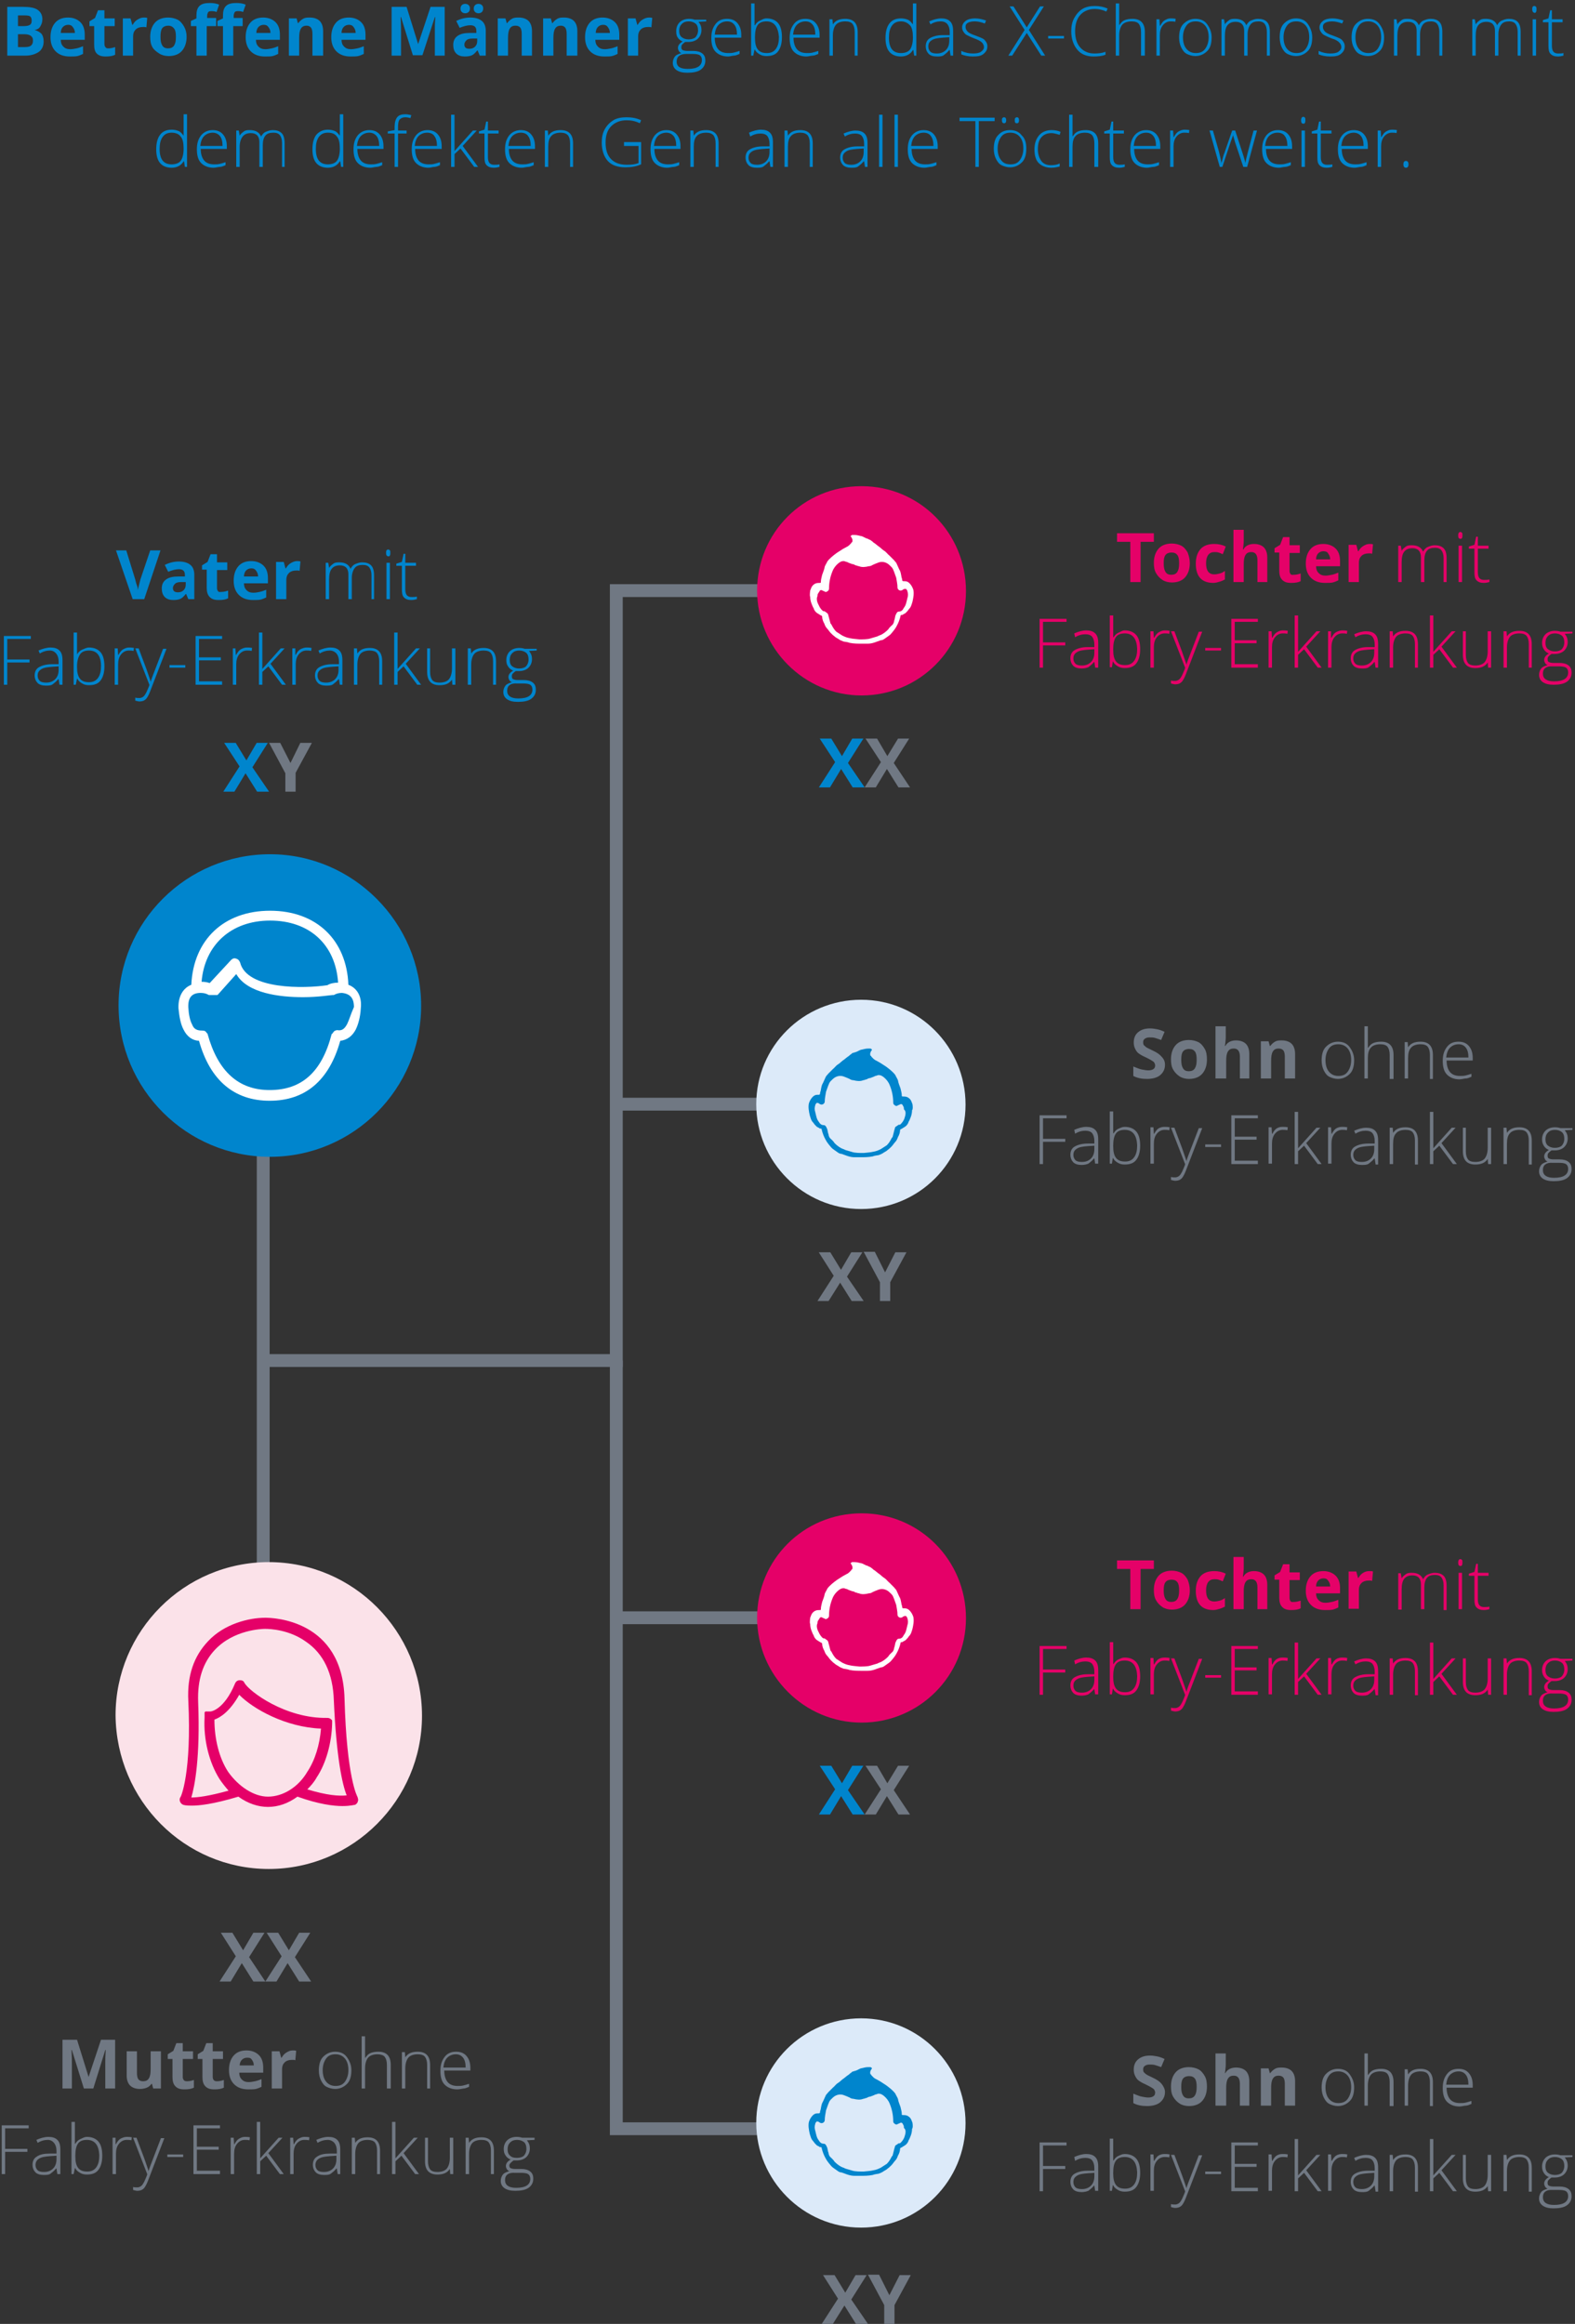 <?xml version="1.0" encoding="utf-8"?>
<!-- Generator: Adobe Illustrator 24.1.0, SVG Export Plug-In . SVG Version: 6.00 Build 0)  -->
<svg version="1.1" id="Ebene_1" xmlns="http://www.w3.org/2000/svg" xmlns:xlink="http://www.w3.org/1999/xlink" x="0px" y="0px"
 width="368px" height="543px" viewBox="0 0 368 543" style="enable-background:new 0 0 368 543;" xml:space="preserve">
<rect x="0" y="0" width="368" height="543" fill="#333333" stroke="none"/>
<style type="text/css">
	.st0{fill:#0085CD;}
	.st1{fill:none;stroke:#707883;stroke-width:3;}
	.st2{fill:none;stroke:#B3B3B3;stroke-width:2;}
	.st3{fill-rule:evenodd;clip-rule:evenodd;fill:#E50068;}
	.st4{fill-rule:evenodd;clip-rule:evenodd;fill:#FFFFFF;}
	.st5{fill-rule:evenodd;clip-rule:evenodd;fill:#DCEAF9;}
	.st6{fill-rule:evenodd;clip-rule:evenodd;fill:#0085CD;}
	.st7{fill:#707883;}
	.st8{fill:#E50168;}
	.st9{fill-rule:evenodd;clip-rule:evenodd;fill:#FBE2E9;}
</style>
<desc>Created with Sketch.</desc>
<g id="Layout">
	<g id="Vererbung" transform="translate(-787, -2358)">
		<g id="img-xy-men-pfade" transform="translate(785, 2358)">
			<path id="BetrofeneMännergebendasX-ChromosommitdemdefektenGenanalleTöchterweiter." class="st0" d="M3.7,1.6h3.6
				c1.6,0,2.8,0.2,3.5,0.7s1.1,1.2,1.1,2.2c0,0.7-0.2,1.2-0.5,1.7s-0.7,0.7-1.3,0.8V7c0.7,0.2,1.2,0.5,1.6,0.9
				c0.3,0.4,0.5,1,0.5,1.8c0,1-0.4,1.9-1.1,2.4S9.3,13,8,13H3.7V1.6z M6.2,6.1h1.4C8.2,6.1,8.7,6,9,5.8s0.4-0.5,0.4-1
				C9.4,4.4,9.3,4,9,3.8S8.1,3.6,7.4,3.6H6.2V6.1z M6.2,8v3h1.6c0.7,0,1.2-0.1,1.5-0.4S9.7,10,9.7,9.4C9.7,8.5,9,8,7.7,8H6.2z
				 M17.9,5.8c-0.5,0-0.9,0.2-1.2,0.5s-0.5,0.8-0.5,1.4h3.3c0-0.6-0.2-1-0.5-1.4S18.4,5.8,17.9,5.8z M18.3,13.2
				c-1.4,0-2.5-0.4-3.3-1.2s-1.2-1.9-1.2-3.3c0-1.5,0.4-2.6,1.1-3.4s1.7-1.2,3-1.2c1.2,0,2.2,0.4,2.9,1.1s1,1.7,1,2.9v1.2h-5.6
				c0,0.7,0.2,1.2,0.6,1.6s0.9,0.6,1.6,0.6c0.5,0,1-0.1,1.5-0.2s1-0.3,1.5-0.5v1.8c-0.4,0.2-0.9,0.4-1.3,0.5S18.9,13.2,18.3,13.2z
				 M27.4,11.3c0.4,0,0.9-0.1,1.5-0.3v1.8c-0.6,0.3-1.3,0.4-2.2,0.4c-1,0-1.6-0.2-2.1-0.7S24,11.2,24,10.3V6.1h-1.1V5l1.3-0.8
				l0.7-1.8h1.5v1.9h2.4v1.8h-2.4v4.2c0,0.3,0.1,0.6,0.3,0.8S27.1,11.3,27.4,11.3z M35.6,4.1c0.3,0,0.6,0,0.8,0.1l-0.2,2.2
				c-0.2-0.1-0.4-0.1-0.7-0.1c-0.8,0-1.4,0.2-1.8,0.6s-0.6,0.9-0.6,1.6V13h-2.4V4.3h1.8l0.4,1.5H33c0.3-0.5,0.6-0.9,1.1-1.2
				S35,4.1,35.6,4.1z M39.5,8.6c0,0.9,0.1,1.5,0.4,2s0.7,0.7,1.4,0.7c0.6,0,1.1-0.2,1.4-0.7s0.4-1.1,0.4-2c0-0.9-0.1-1.5-0.4-1.9
				S42,6,41.3,6c-0.6,0-1.1,0.2-1.4,0.6S39.5,7.7,39.5,8.6z M45.6,8.6c0,1.4-0.4,2.5-1.1,3.3s-1.8,1.2-3.1,1.2
				c-0.8,0-1.6-0.2-2.2-0.6S38,11.7,37.6,11s-0.5-1.5-0.5-2.4c0-1.4,0.4-2.5,1.1-3.3s1.8-1.2,3.1-1.2c0.8,0,1.6,0.2,2.2,0.5
				s1.1,0.9,1.5,1.6S45.6,7.7,45.6,8.6z M52.4,6.1h-2.1V13h-2.4V6.1h-1.3V4.9l1.3-0.6V3.6c0-1,0.2-1.7,0.7-2.2s1.3-0.7,2.4-0.7
				c0.8,0,1.6,0.1,2.2,0.4l-0.6,1.7c-0.5-0.2-0.9-0.2-1.3-0.2c-0.3,0-0.6,0.1-0.7,0.3s-0.2,0.5-0.2,0.8v0.5h2.1V6.1z M58.6,6.1h-2.1
				V13h-2.4V6.1h-1.3V4.9l1.3-0.6V3.6c0-1,0.2-1.7,0.7-2.2s1.3-0.7,2.4-0.7c0.8,0,1.6,0.1,2.2,0.4l-0.6,1.7
				c-0.5-0.2-0.9-0.2-1.3-0.2c-0.3,0-0.6,0.1-0.7,0.3s-0.2,0.5-0.2,0.8v0.5h2.1V6.1z M63.6,5.8c-0.5,0-0.9,0.2-1.2,0.5
				s-0.5,0.8-0.5,1.4h3.3c0-0.6-0.2-1-0.5-1.4S64.1,5.8,63.6,5.8z M63.9,13.2c-1.4,0-2.5-0.4-3.3-1.2s-1.2-1.9-1.2-3.3
				c0-1.5,0.4-2.6,1.1-3.4s1.7-1.2,3-1.2c1.2,0,2.2,0.4,2.9,1.1s1,1.7,1,2.9v1.2h-5.6c0,0.7,0.2,1.2,0.6,1.6s0.9,0.6,1.6,0.6
				c0.5,0,1-0.1,1.5-0.2s1-0.3,1.5-0.5v1.8c-0.4,0.2-0.9,0.4-1.3,0.5S64.6,13.2,63.9,13.2z M77.4,13h-2.4V7.9c0-0.6-0.1-1.1-0.3-1.4
				S74.1,6,73.7,6c-0.7,0-1.1,0.2-1.4,0.7s-0.4,1.2-0.4,2.2V13h-2.4V4.3h1.8l0.3,1.1h0.1c0.3-0.4,0.6-0.7,1.1-1s1-0.3,1.6-0.3
				c1,0,1.8,0.3,2.3,0.8s0.8,1.3,0.8,2.4V13z M83.5,5.8c-0.5,0-0.9,0.2-1.2,0.5s-0.5,0.8-0.5,1.4h3.3c0-0.6-0.2-1-0.5-1.4
				S84,5.8,83.5,5.8z M83.9,13.2c-1.4,0-2.5-0.4-3.3-1.2s-1.2-1.9-1.2-3.3c0-1.5,0.4-2.6,1.1-3.4s1.7-1.2,3-1.2
				c1.2,0,2.2,0.4,2.9,1.1s1,1.7,1,2.9v1.2h-5.6c0,0.7,0.2,1.2,0.6,1.6s0.9,0.6,1.6,0.6c0.5,0,1-0.1,1.5-0.2s1-0.3,1.5-0.5v1.8
				c-0.4,0.2-0.9,0.4-1.3,0.5S84.5,13.2,83.9,13.2z M98.5,13l-2.8-9h-0.1c0.1,1.8,0.1,3,0.1,3.6V13h-2.2V1.6H97l2.7,8.7h0l2.9-8.7
				h3.3V13h-2.3V7.6c0-0.3,0-0.5,0-0.9s0-1.2,0.1-2.7h-0.1l-2.9,8.9H98.5z M114.1,13l-0.5-1.2h-0.1c-0.4,0.5-0.8,0.9-1.2,1.1
				s-1,0.3-1.7,0.3c-0.8,0-1.5-0.2-2-0.7s-0.7-1.2-0.7-2c0-0.9,0.3-1.6,1-2.1s1.6-0.7,2.9-0.7l1.5,0V7.2c0-0.9-0.5-1.3-1.4-1.3
				c-0.7,0-1.5,0.2-2.5,0.6l-0.8-1.6c1-0.5,2.1-0.8,3.3-0.8c1.2,0,2.1,0.3,2.7,0.8s0.9,1.3,0.9,2.3V13H114.1z M113.4,9l-0.9,0
				c-0.7,0-1.2,0.1-1.5,0.4s-0.5,0.6-0.5,1c0,0.7,0.4,1,1.2,1c0.6,0,1-0.2,1.3-0.5s0.5-0.7,0.5-1.3V9z M109.6,2
				c0-0.3,0.1-0.6,0.3-0.8s0.5-0.3,0.8-0.3c0.3,0,0.6,0.1,0.8,0.3s0.3,0.4,0.3,0.8c0,0.3-0.1,0.6-0.3,0.8s-0.5,0.3-0.8,0.3
				c-0.3,0-0.6-0.1-0.8-0.3S109.6,2.4,109.6,2z M112.7,2c0-0.4,0.1-0.6,0.3-0.8s0.5-0.3,0.8-0.3c0.3,0,0.6,0.1,0.8,0.3
				s0.3,0.4,0.3,0.8c0,0.3-0.1,0.6-0.3,0.8c-0.2,0.2-0.5,0.3-0.8,0.3c-0.3,0-0.6-0.1-0.8-0.3S112.7,2.4,112.7,2z M126.3,13h-2.4V7.9
				c0-0.6-0.1-1.1-0.3-1.4S123,6,122.5,6c-0.7,0-1.1,0.2-1.4,0.7s-0.4,1.2-0.4,2.2V13h-2.4V4.3h1.8l0.3,1.1h0.1
				c0.3-0.4,0.6-0.7,1.1-1s1-0.3,1.6-0.3c1,0,1.8,0.3,2.3,0.8s0.8,1.3,0.8,2.4V13z M136.8,13h-2.4V7.9c0-0.6-0.1-1.1-0.3-1.4
				S133.5,6,133.1,6c-0.7,0-1.1,0.2-1.4,0.7s-0.4,1.2-0.4,2.2V13h-2.4V4.3h1.8l0.3,1.1h0.1c0.3-0.4,0.6-0.7,1.1-1s1-0.3,1.6-0.3
				c1,0,1.8,0.3,2.3,0.8s0.8,1.3,0.8,2.4V13z M142.9,5.8c-0.5,0-0.9,0.2-1.2,0.5s-0.5,0.8-0.5,1.4h3.3c0-0.6-0.2-1-0.5-1.4
				S143.4,5.8,142.9,5.8z M143.2,13.2c-1.4,0-2.5-0.4-3.3-1.2s-1.2-1.9-1.2-3.3c0-1.5,0.4-2.6,1.1-3.4s1.7-1.2,3-1.2
				c1.2,0,2.2,0.4,2.9,1.1s1,1.7,1,2.9v1.2h-5.6c0,0.7,0.2,1.2,0.6,1.6s0.9,0.6,1.6,0.6c0.5,0,1-0.1,1.5-0.2s1-0.3,1.5-0.5v1.8
				c-0.4,0.2-0.9,0.4-1.3,0.5S143.9,13.2,143.2,13.2z M153.6,4.1c0.3,0,0.6,0,0.8,0.1l-0.2,2.2c-0.2-0.1-0.4-0.1-0.7-0.1
				c-0.8,0-1.4,0.2-1.8,0.6s-0.6,0.9-0.6,1.6V13h-2.4V4.3h1.8l0.4,1.5h0.1c0.3-0.5,0.6-0.9,1.1-1.2S153.1,4.1,153.6,4.1z M167,4.5V5
				l-1.8,0.1c0.5,0.6,0.7,1.2,0.7,1.9c0,0.8-0.3,1.5-0.8,2s-1.3,0.8-2.2,0.8c-0.4,0-0.7,0-0.8,0c-0.3,0.2-0.5,0.4-0.7,0.6
				s-0.2,0.5-0.2,0.7c0,0.3,0.1,0.5,0.3,0.6s0.6,0.2,1,0.2h1.5c0.9,0,1.6,0.2,2.1,0.6c0.5,0.4,0.7,0.9,0.7,1.7
				c0,0.9-0.4,1.6-1.1,2.1c-0.7,0.5-1.8,0.7-3.1,0.7c-1.1,0-1.9-0.2-2.5-0.6c-0.6-0.4-0.9-1-0.9-1.7c0-0.6,0.2-1.1,0.5-1.5
				s0.9-0.6,1.5-0.8c-0.3-0.1-0.5-0.3-0.6-0.5s-0.2-0.4-0.2-0.7c0-0.6,0.4-1.1,1.1-1.5c-0.5-0.2-0.9-0.5-1.2-1S160,7.7,160,7.2
				c0-0.8,0.3-1.5,0.8-2s1.3-0.8,2.2-0.8c0.6,0,1,0.1,1.3,0.2H167z M160.1,14.4c0,1.2,0.9,1.7,2.6,1.7c2.2,0,3.3-0.7,3.3-2.1
				c0-0.5-0.2-0.9-0.5-1.1s-0.9-0.3-1.7-0.3h-1.4C160.9,12.6,160.1,13.2,160.1,14.4z M160.7,7.2c0,0.7,0.2,1.2,0.6,1.5
				s0.9,0.5,1.6,0.5c0.7,0,1.3-0.2,1.6-0.5s0.6-0.9,0.6-1.6c0-0.7-0.2-1.3-0.6-1.6S163.6,5,162.9,5c-0.7,0-1.2,0.2-1.6,0.6
				S160.7,6.5,160.7,7.2z M172.1,13.2c-1.2,0-2.2-0.4-2.9-1.1s-1-1.8-1-3.2c0-1.4,0.3-2.4,1-3.3s1.6-1.2,2.7-1.2c1,0,1.8,0.3,2.4,1
				s0.9,1.6,0.9,2.8v0.6H169c0,1.2,0.3,2.1,0.8,2.7s1.3,0.9,2.3,0.9c0.5,0,0.9,0,1.3-0.1s0.8-0.2,1.4-0.4v0.7
				c-0.5,0.2-0.9,0.4-1.3,0.4S172.6,13.2,172.1,13.2z M171.9,5c-0.8,0-1.5,0.3-2,0.8s-0.8,1.3-0.9,2.3h5.2c0-1-0.2-1.8-0.6-2.3
				S172.7,5,171.9,5z M181.1,4.3c1.2,0,2.1,0.4,2.7,1.1s0.9,1.8,0.9,3.3c0,1.4-0.3,2.5-0.9,3.3s-1.5,1.1-2.7,1.1
				c-0.6,0-1.1-0.1-1.6-0.4s-0.9-0.6-1.1-1.1h-0.1L178,13h-0.5V0.8h0.8v3.1c0,0.5,0,0.9,0,1.3l0,0.7h0.1c0.3-0.5,0.7-0.9,1.2-1.1
				S180.4,4.3,181.1,4.3z M181.1,5c-1,0-1.7,0.3-2.1,0.9s-0.6,1.5-0.6,2.8v0.1c0,1.3,0.2,2.2,0.7,2.8s1.2,0.8,2.1,0.8
				c0.9,0,1.6-0.3,2.1-1s0.7-1.6,0.7-2.8C183.8,6.3,182.9,5,181.1,5z M190.4,13.2c-1.2,0-2.2-0.4-2.9-1.1s-1-1.8-1-3.2
				c0-1.4,0.3-2.4,1-3.3s1.6-1.2,2.7-1.2c1,0,1.8,0.3,2.4,1s0.9,1.6,0.9,2.8v0.6h-6.1c0,1.2,0.3,2.1,0.8,2.7s1.3,0.9,2.3,0.9
				c0.5,0,0.9,0,1.3-0.1s0.8-0.2,1.4-0.4v0.7c-0.5,0.2-0.9,0.4-1.3,0.4S190.9,13.2,190.4,13.2z M190.2,5c-0.8,0-1.5,0.3-2,0.8
				s-0.8,1.3-0.9,2.3h5.2c0-1-0.2-1.8-0.6-2.3S191,5,190.2,5z M201.7,13V7.5c0-0.9-0.2-1.5-0.5-1.9S200.3,5,199.5,5
				c-1,0-1.8,0.3-2.2,0.8s-0.7,1.3-0.7,2.5V13h-0.8V4.5h0.7l0.1,1.2h0c0.6-0.9,1.5-1.3,2.9-1.3c1.9,0,2.9,1,2.9,3.1V13H201.7z
				 M212.5,4.3c0.6,0,1.1,0.1,1.6,0.3s0.8,0.6,1.2,1.1h0c0-0.7,0-1.3,0-1.9V0.8h0.8V13h-0.5l-0.2-1.3h-0.1c-0.6,1-1.6,1.5-2.8,1.5
				c-1.2,0-2.1-0.4-2.7-1.1s-0.9-1.8-0.9-3.2c0-1.5,0.3-2.6,0.9-3.4S211.3,4.3,212.5,4.3z M212.5,5c-0.9,0-1.6,0.3-2.1,1
				s-0.7,1.6-0.7,2.8c0,2.4,0.9,3.6,2.8,3.6c1,0,1.7-0.3,2.1-0.8s0.7-1.5,0.7-2.8V8.7c0-1.3-0.2-2.3-0.7-2.8S213.5,5,212.5,5z
				 M224.1,13l-0.2-1.3h-0.1c-0.4,0.5-0.9,0.9-1.3,1.2s-1,0.3-1.6,0.3c-0.8,0-1.5-0.2-1.9-0.6s-0.7-1-0.7-1.8c0-0.8,0.3-1.5,1-1.9
				s1.7-0.7,3-0.7l1.6,0V7.5c0-0.8-0.2-1.4-0.5-1.8S222.6,5,221.8,5c-0.8,0-1.6,0.2-2.4,0.7L219.1,5c0.9-0.4,1.9-0.7,2.8-0.7
				c0.9,0,1.6,0.2,2.1,0.7s0.7,1.2,0.7,2.3V13H224.1z M220.9,12.5c0.9,0,1.6-0.3,2.1-0.8s0.8-1.2,0.8-2.2V8.7l-1.5,0.1
				c-1.2,0.1-2,0.2-2.6,0.6s-0.8,0.8-0.8,1.5c0,0.5,0.2,0.9,0.5,1.2S220.3,12.5,220.9,12.5z M232.7,10.8c0,0.8-0.3,1.3-0.9,1.8
				s-1.4,0.6-2.5,0.6c-1.1,0-2-0.2-2.7-0.5v-0.8c0.9,0.4,1.8,0.6,2.7,0.6c0.8,0,1.5-0.1,1.9-0.4s0.7-0.6,0.7-1.1
				c0-0.4-0.2-0.8-0.5-1.1s-0.9-0.6-1.7-0.9c-0.8-0.3-1.4-0.6-1.8-0.8s-0.6-0.5-0.8-0.8s-0.3-0.6-0.3-1c0-0.6,0.3-1.1,0.8-1.5
				s1.3-0.6,2.2-0.6c0.9,0,1.8,0.2,2.6,0.5l-0.3,0.7c-0.8-0.3-1.6-0.5-2.3-0.5c-0.7,0-1.2,0.1-1.6,0.3s-0.6,0.5-0.6,1
				c0,0.4,0.2,0.8,0.5,1.1s0.9,0.6,1.8,0.9c0.8,0.3,1.3,0.5,1.7,0.7s0.6,0.5,0.8,0.8S232.7,10.4,232.7,10.8z M246.2,13h-0.9
				l-3.4-5.3l-3.4,5.3h-0.9l3.8-6l-3.5-5.5h0.9l3.1,4.9l3.1-4.9h0.9L242.4,7L246.2,13z M246.9,9V8.4h3.7V9H246.9z M257.8,2.1
				c-1.4,0-2.6,0.5-3.4,1.4s-1.2,2.2-1.2,3.8c0,1.6,0.4,2.9,1.2,3.8s1.9,1.4,3.3,1.4c1,0,1.8-0.1,2.6-0.4v0.7
				c-0.8,0.3-1.7,0.4-2.8,0.4c-1.6,0-2.9-0.5-3.8-1.6s-1.4-2.5-1.4-4.3c0-1.2,0.2-2.2,0.7-3.1s1.1-1.6,1.9-2.1s1.8-0.7,2.9-0.7
				c1.1,0,2.1,0.2,3,0.6l-0.3,0.7C259.6,2.3,258.7,2.1,257.8,2.1z M268.6,13V7.5c0-0.9-0.2-1.5-0.5-1.9S267.2,5,266.4,5
				c-1,0-1.8,0.3-2.2,0.8s-0.7,1.3-0.7,2.5V13h-0.8V0.8h0.8v3.9l0,1.1h0.1c0.3-0.5,0.7-0.9,1.2-1.1s1.1-0.3,1.8-0.3
				c1.9,0,2.9,1,2.9,3.1V13H268.6z M275.5,4.3c0.4,0,0.7,0,1.2,0.1l-0.1,0.7c-0.4-0.1-0.7-0.1-1.1-0.1c-0.7,0-1.3,0.3-1.8,0.9
				s-0.7,1.4-0.7,2.3V13h-0.8V4.5h0.7l0.1,1.5h0.1c0.3-0.6,0.7-1.1,1.1-1.3S274.9,4.3,275.5,4.3z M285.1,8.7c0,1.4-0.3,2.5-1,3.2
				s-1.6,1.2-2.8,1.2c-0.7,0-1.4-0.2-2-0.5s-1-0.9-1.3-1.5s-0.5-1.4-0.5-2.3c0-1.4,0.3-2.5,1-3.2s1.6-1.2,2.8-1.2
				c1.2,0,2.1,0.4,2.7,1.2S285.1,7.4,285.1,8.7z M278.4,8.7c0,1.2,0.3,2.1,0.8,2.7s1.2,1,2.2,1s1.7-0.3,2.2-1s0.8-1.6,0.8-2.7
				c0-1.2-0.3-2.1-0.8-2.7s-1.2-1-2.2-1s-1.7,0.3-2.2,1S278.4,7.6,278.4,8.7z M298,13V7.4c0-0.8-0.2-1.4-0.5-1.8S296.7,5,296.1,5
				c-0.9,0-1.5,0.2-1.9,0.7S293.5,7,293.5,8v5h-0.8V7.2c0-1.4-0.7-2.1-2-2.1c-0.9,0-1.5,0.3-1.9,0.8s-0.6,1.3-0.6,2.5V13h-0.8V4.5
				h0.6l0.2,1.2h0c0.2-0.4,0.6-0.7,1-1s0.9-0.3,1.4-0.3c1.3,0,2.2,0.5,2.6,1.5h0c0.3-0.5,0.6-0.9,1.1-1.1s1-0.4,1.6-0.4
				c0.9,0,1.6,0.2,2.1,0.7s0.7,1.3,0.7,2.4V13H298z M308.6,8.7c0,1.4-0.3,2.5-1,3.2s-1.6,1.2-2.8,1.2c-0.7,0-1.4-0.2-2-0.5
				s-1-0.9-1.3-1.5S301,9.6,301,8.7c0-1.4,0.3-2.5,1-3.2s1.6-1.2,2.8-1.2c1.2,0,2.1,0.4,2.7,1.2S308.6,7.4,308.6,8.7z M301.9,8.7
				c0,1.2,0.3,2.1,0.8,2.7s1.2,1,2.2,1s1.7-0.3,2.2-1s0.8-1.6,0.8-2.7c0-1.2-0.3-2.1-0.8-2.7s-1.2-1-2.2-1s-1.7,0.3-2.2,1
				S301.9,7.6,301.9,8.7z M316.2,10.8c0,0.8-0.3,1.3-0.9,1.8s-1.4,0.6-2.5,0.6c-1.1,0-2-0.2-2.7-0.5v-0.8c0.9,0.4,1.8,0.6,2.7,0.6
				c0.8,0,1.5-0.1,1.9-0.4s0.7-0.6,0.7-1.1c0-0.4-0.2-0.8-0.5-1.1S314,9.2,313.2,9c-0.8-0.3-1.4-0.6-1.8-0.8s-0.6-0.5-0.8-0.8
				s-0.3-0.6-0.3-1c0-0.6,0.3-1.1,0.8-1.5s1.3-0.6,2.2-0.6c0.9,0,1.8,0.2,2.6,0.5l-0.3,0.7c-0.8-0.3-1.6-0.5-2.3-0.5
				c-0.7,0-1.2,0.1-1.6,0.3s-0.6,0.5-0.6,1c0,0.4,0.2,0.8,0.5,1.1s0.9,0.6,1.8,0.9c0.8,0.3,1.3,0.5,1.7,0.7s0.6,0.5,0.8,0.8
				S316.2,10.4,316.2,10.8z M325.4,8.7c0,1.4-0.3,2.5-1,3.2s-1.6,1.2-2.8,1.2c-0.7,0-1.4-0.2-2-0.5s-1-0.9-1.3-1.5s-0.5-1.4-0.5-2.3
				c0-1.4,0.3-2.5,1-3.2s1.6-1.2,2.8-1.2c1.2,0,2.1,0.4,2.7,1.2S325.4,7.4,325.4,8.7z M318.7,8.7c0,1.2,0.3,2.1,0.8,2.7s1.2,1,2.2,1
				s1.7-0.3,2.2-1s0.8-1.6,0.8-2.7c0-1.2-0.3-2.1-0.8-2.7s-1.2-1-2.2-1s-1.7,0.3-2.2,1S318.7,7.6,318.7,8.7z M338.3,13V7.4
				c0-0.8-0.2-1.4-0.5-1.8S337,5,336.4,5c-0.9,0-1.5,0.2-1.9,0.7S333.8,7,333.8,8v5H333V7.2c0-1.4-0.7-2.1-2-2.1
				c-0.9,0-1.5,0.3-1.9,0.8s-0.6,1.3-0.6,2.5V13h-0.8V4.5h0.6l0.2,1.2h0c0.2-0.4,0.6-0.7,1-1s0.9-0.3,1.4-0.3c1.3,0,2.2,0.5,2.6,1.5
				h0c0.3-0.5,0.6-0.9,1.1-1.1s1-0.4,1.6-0.4c0.9,0,1.6,0.2,2.1,0.7s0.7,1.3,0.7,2.4V13H338.3z M356.6,13V7.4c0-0.8-0.2-1.4-0.5-1.8
				S355.3,5,354.7,5c-0.9,0-1.5,0.2-1.9,0.7S352.1,7,352.1,8v5h-0.8V7.2c0-1.4-0.7-2.1-2-2.1c-0.9,0-1.5,0.3-1.9,0.8
				s-0.6,1.3-0.6,2.5V13H346V4.5h0.6l0.2,1.2h0c0.2-0.4,0.6-0.7,1-1s0.9-0.3,1.4-0.3c1.3,0,2.2,0.5,2.6,1.5h0
				c0.3-0.5,0.6-0.9,1.1-1.1s1-0.4,1.6-0.4c0.9,0,1.6,0.2,2.1,0.7s0.7,1.3,0.7,2.4V13H356.6z M360.9,13h-0.8V4.5h0.8V13z M360,2.1
				c0-0.5,0.2-0.7,0.5-0.7c0.2,0,0.3,0.1,0.4,0.2s0.1,0.3,0.1,0.6c0,0.2,0,0.4-0.1,0.6s-0.2,0.2-0.4,0.2C360.2,2.9,360,2.7,360,2.1z
				 M366,12.5c0.5,0,0.9,0,1.3-0.1V13c-0.4,0.1-0.8,0.2-1.3,0.2c-0.8,0-1.3-0.2-1.7-0.6s-0.5-1-0.5-1.9V5.2h-1.3V4.7l1.3-0.4
				l0.4-1.9h0.4v2.1h2.5v0.7h-2.5v5.4c0,0.7,0.1,1.1,0.3,1.4S365.5,12.5,366,12.5z M42.1,30.3c0.6,0,1.1,0.1,1.6,0.3
				s0.8,0.6,1.2,1.1h0c0-0.7,0-1.3,0-1.9v-3.1h0.8V39h-0.5l-0.2-1.3h-0.1c-0.6,1-1.6,1.5-2.8,1.5c-1.2,0-2.1-0.4-2.7-1.1
				s-0.9-1.8-0.9-3.2c0-1.5,0.3-2.6,0.9-3.4C40,30.7,40.9,30.3,42.1,30.3z M42.1,31c-0.9,0-1.6,0.3-2.1,1s-0.7,1.6-0.7,2.8
				c0,2.4,0.9,3.6,2.8,3.6c1,0,1.7-0.3,2.1-0.8s0.7-1.5,0.7-2.8v-0.1c0-1.3-0.2-2.3-0.7-2.8C43.8,31.3,43,31,42.1,31z M51.9,39.2
				c-1.2,0-2.2-0.4-2.9-1.1s-1-1.8-1-3.2c0-1.4,0.3-2.4,1-3.3c0.7-0.8,1.6-1.2,2.7-1.2c1,0,1.8,0.3,2.4,1c0.6,0.7,0.9,1.6,0.9,2.8
				v0.6h-6.1c0,1.2,0.3,2.1,0.8,2.7s1.3,0.9,2.3,0.9c0.5,0,0.9,0,1.3-0.1s0.8-0.2,1.4-0.4v0.7c-0.5,0.2-0.9,0.4-1.3,0.4
				S52.4,39.2,51.9,39.2z M51.7,31c-0.8,0-1.5,0.3-2,0.8c-0.5,0.5-0.8,1.3-0.9,2.3h5.2c0-1-0.2-1.8-0.6-2.3C53,31.3,52.4,31,51.7,31
				z M67.9,39v-5.6c0-0.8-0.2-1.4-0.5-1.8S66.6,31,65.9,31c-0.9,0-1.5,0.2-1.9,0.7c-0.4,0.5-0.6,1.2-0.6,2.3v5h-0.8v-5.8
				c0-1.4-0.7-2.1-2-2.1c-0.9,0-1.5,0.3-1.9,0.8S58,33.2,58,34.3V39h-0.8v-8.5h0.6l0.2,1.2h0c0.2-0.4,0.6-0.7,1-1s0.9-0.3,1.4-0.3
				c1.3,0,2.2,0.5,2.6,1.5h0c0.3-0.5,0.6-0.9,1.1-1.1s1-0.4,1.6-0.4c0.9,0,1.6,0.2,2.1,0.7s0.7,1.3,0.7,2.4V39H67.9z M78.6,30.3
				c0.6,0,1.1,0.1,1.6,0.3s0.8,0.6,1.2,1.1h0c0-0.7,0-1.3,0-1.9v-3.1h0.8V39h-0.5l-0.2-1.3h-0.1c-0.6,1-1.6,1.5-2.8,1.5
				c-1.2,0-2.1-0.4-2.7-1.1S75,36.3,75,34.9c0-1.5,0.3-2.6,0.9-3.4C76.6,30.7,77.5,30.3,78.6,30.3z M78.6,31c-0.9,0-1.6,0.3-2.1,1
				s-0.7,1.6-0.7,2.8c0,2.4,0.9,3.6,2.8,3.6c1,0,1.7-0.3,2.1-0.8s0.7-1.5,0.7-2.8v-0.1c0-1.3-0.2-2.3-0.7-2.8
				C80.3,31.3,79.6,31,78.6,31z M88.5,39.2c-1.2,0-2.2-0.4-2.9-1.1s-1-1.8-1-3.2c0-1.4,0.3-2.4,1-3.3c0.7-0.8,1.6-1.2,2.7-1.2
				c1,0,1.8,0.3,2.4,1c0.6,0.7,0.9,1.6,0.9,2.8v0.6h-6.1c0,1.2,0.3,2.1,0.8,2.7s1.3,0.9,2.3,0.9c0.5,0,0.9,0,1.3-0.1
				s0.8-0.2,1.4-0.4v0.7c-0.5,0.2-0.9,0.4-1.3,0.4S89,39.2,88.5,39.2z M88.3,31c-0.8,0-1.5,0.3-2,0.8c-0.5,0.5-0.8,1.3-0.9,2.3h5.2
				c0-1-0.2-1.8-0.6-2.3C89.6,31.3,89,31,88.3,31z M97,31.2h-2V39h-0.8v-7.8h-1.6v-0.5l1.6-0.3v-0.7c0-1,0.2-1.8,0.6-2.3
				s1-0.7,1.9-0.7c0.5,0,0.9,0.1,1.4,0.2l-0.2,0.7c-0.4-0.1-0.8-0.2-1.2-0.2c-0.6,0-1,0.2-1.3,0.5S95,28.9,95,29.7v0.8h2V31.2z
				 M102.1,39.2c-1.2,0-2.2-0.4-2.9-1.1s-1-1.8-1-3.2c0-1.4,0.3-2.4,1-3.3c0.7-0.8,1.6-1.2,2.7-1.2c1,0,1.8,0.3,2.4,1
				c0.6,0.7,0.9,1.6,0.9,2.8v0.6H99c0,1.2,0.3,2.1,0.8,2.7s1.3,0.9,2.3,0.9c0.5,0,0.9,0,1.3-0.1s0.8-0.2,1.4-0.4v0.7
				c-0.5,0.2-0.9,0.4-1.3,0.4S102.6,39.2,102.1,39.2z M101.8,31c-0.8,0-1.5,0.3-2,0.8c-0.5,0.5-0.8,1.3-0.9,2.3h5.2
				c0-1-0.2-1.8-0.6-2.3C103.2,31.3,102.6,31,101.8,31z M108.2,35.3l4.3-4.8h0.9l-3.3,3.6l3.6,4.9h-0.9l-3.2-4.3l-1.4,1.3v3h-0.8
				V26.8h0.8v6.1L108.2,35.3L108.2,35.3z M117.4,38.5c0.5,0,0.9,0,1.3-0.1V39c-0.4,0.1-0.8,0.2-1.3,0.2c-0.8,0-1.3-0.2-1.7-0.6
				s-0.5-1-0.5-1.9v-5.5h-1.3v-0.5l1.3-0.4l0.4-1.9h0.4v2.1h2.5v0.7H116v5.4c0,0.7,0.1,1.1,0.3,1.4S116.9,38.5,117.4,38.5z
				 M123.9,39.2c-1.2,0-2.2-0.4-2.9-1.1s-1-1.8-1-3.2c0-1.4,0.3-2.4,1-3.3c0.7-0.8,1.6-1.2,2.7-1.2c1,0,1.8,0.3,2.4,1
				c0.6,0.7,0.9,1.6,0.9,2.8v0.6h-6.1c0,1.2,0.3,2.1,0.8,2.7s1.3,0.9,2.3,0.9c0.5,0,0.9,0,1.3-0.1s0.8-0.2,1.4-0.4v0.7
				c-0.5,0.2-0.9,0.4-1.3,0.4S124.4,39.2,123.9,39.2z M123.7,31c-0.8,0-1.5,0.3-2,0.8c-0.5,0.5-0.8,1.3-0.9,2.3h5.2
				c0-1-0.2-1.8-0.6-2.3C125.1,31.3,124.5,31,123.7,31z M135.2,39v-5.5c0-0.9-0.2-1.5-0.5-1.9c-0.4-0.4-0.9-0.6-1.7-0.6
				c-1,0-1.8,0.3-2.2,0.8c-0.5,0.5-0.7,1.3-0.7,2.5V39h-0.8v-8.5h0.7l0.1,1.2h0c0.6-0.9,1.5-1.3,2.9-1.3c1.9,0,2.9,1,2.9,3.1V39
				H135.2z M147.6,33.2h4.2v5.2c-1.1,0.5-2.3,0.7-3.7,0.7c-1.8,0-3.2-0.5-4.1-1.5s-1.4-2.5-1.4-4.3c0-1.2,0.2-2.2,0.7-3.1
				s1.2-1.6,2-2.1s1.9-0.7,3.1-0.7c1.2,0,2.4,0.2,3.4,0.7l-0.3,0.7c-1-0.5-2-0.7-3.1-0.7c-1.5,0-2.7,0.5-3.6,1.4s-1.3,2.2-1.3,3.8
				c0,1.7,0.4,3,1.3,3.9s2.1,1.3,3.7,1.3c1.1,0,1.9-0.1,2.7-0.4v-4h-3.4V33.2z M157.9,39.2c-1.2,0-2.2-0.4-2.9-1.1s-1-1.8-1-3.2
				c0-1.4,0.3-2.4,1-3.3c0.7-0.8,1.6-1.2,2.7-1.2c1,0,1.8,0.3,2.4,1c0.6,0.7,0.9,1.6,0.9,2.8v0.6h-6.1c0,1.2,0.3,2.1,0.8,2.7
				s1.3,0.9,2.3,0.9c0.5,0,0.9,0,1.3-0.1s0.8-0.2,1.4-0.4v0.7c-0.5,0.2-0.9,0.4-1.3,0.4S158.4,39.2,157.9,39.2z M157.7,31
				c-0.8,0-1.5,0.3-2,0.8c-0.5,0.5-0.8,1.3-0.9,2.3h5.2c0-1-0.2-1.8-0.6-2.3C159,31.3,158.4,31,157.7,31z M169.2,39v-5.5
				c0-0.9-0.2-1.5-0.5-1.9c-0.4-0.4-0.9-0.6-1.7-0.6c-1,0-1.8,0.3-2.2,0.8c-0.5,0.5-0.7,1.3-0.7,2.5V39h-0.8v-8.5h0.7l0.1,1.2h0
				c0.6-0.9,1.5-1.3,2.9-1.3c1.9,0,2.9,1,2.9,3.1V39H169.2z M182,39l-0.2-1.3h-0.1c-0.4,0.5-0.9,0.9-1.3,1.2s-1,0.3-1.6,0.3
				c-0.8,0-1.5-0.2-1.9-0.6s-0.7-1-0.7-1.8c0-0.8,0.3-1.5,1-1.9s1.7-0.7,3-0.7l1.6,0v-0.6c0-0.8-0.2-1.4-0.5-1.8
				c-0.3-0.4-0.9-0.6-1.6-0.6c-0.8,0-1.6,0.2-2.4,0.7L177,31c0.9-0.4,1.9-0.7,2.8-0.7c0.9,0,1.6,0.2,2.1,0.7s0.7,1.2,0.7,2.3V39H182
				z M178.9,38.5c0.9,0,1.6-0.3,2.1-0.8s0.8-1.2,0.8-2.2v-0.8l-1.5,0.1c-1.2,0.1-2,0.2-2.6,0.6s-0.8,0.8-0.8,1.5
				c0,0.5,0.2,0.9,0.5,1.2S178.3,38.5,178.9,38.5z M191.2,39v-5.5c0-0.9-0.2-1.5-0.5-1.9c-0.4-0.4-0.9-0.6-1.7-0.6
				c-1,0-1.8,0.3-2.2,0.8c-0.5,0.5-0.7,1.3-0.7,2.5V39h-0.8v-8.5h0.7l0.1,1.2h0c0.6-0.9,1.5-1.3,2.9-1.3c1.9,0,2.9,1,2.9,3.1V39
				H191.2z M204.1,39l-0.2-1.3h-0.1c-0.4,0.5-0.9,0.9-1.3,1.2s-1,0.3-1.6,0.3c-0.8,0-1.5-0.2-1.9-0.6s-0.7-1-0.7-1.8
				c0-0.8,0.3-1.5,1-1.9s1.7-0.7,3-0.7l1.6,0v-0.6c0-0.8-0.2-1.4-0.5-1.8c-0.3-0.4-0.9-0.6-1.6-0.6c-0.8,0-1.6,0.2-2.4,0.7l-0.3-0.7
				c0.9-0.4,1.9-0.7,2.8-0.7c0.9,0,1.6,0.2,2.1,0.7s0.7,1.2,0.7,2.3V39H204.1z M200.9,38.5c0.9,0,1.6-0.3,2.1-0.8s0.8-1.2,0.8-2.2
				v-0.8l-1.5,0.1c-1.2,0.1-2,0.2-2.6,0.6s-0.8,0.8-0.8,1.5c0,0.5,0.2,0.9,0.5,1.2S200.3,38.5,200.9,38.5z M208.2,39h-0.8V26.8h0.8
				V39z M211.8,39H211V26.8h0.8V39z M218,39.2c-1.2,0-2.2-0.4-2.9-1.1s-1-1.8-1-3.2c0-1.4,0.3-2.4,1-3.3c0.7-0.8,1.6-1.2,2.7-1.2
				c1,0,1.8,0.3,2.4,1c0.6,0.7,0.9,1.6,0.9,2.8v0.6h-6.1c0,1.2,0.3,2.1,0.8,2.7s1.3,0.9,2.3,0.9c0.5,0,0.9,0,1.3-0.1
				s0.8-0.2,1.4-0.4v0.7c-0.5,0.2-0.9,0.4-1.3,0.4S218.5,39.2,218,39.2z M217.8,31c-0.8,0-1.5,0.3-2,0.8c-0.5,0.5-0.8,1.3-0.9,2.3
				h5.2c0-1-0.2-1.8-0.6-2.3C219.2,31.3,218.6,31,217.8,31z M230.7,39h-0.8V28.3h-3.7v-0.8h8.2v0.8h-3.7V39z M241.8,34.7
				c0,1.4-0.3,2.5-1,3.2s-1.6,1.2-2.8,1.2c-0.7,0-1.4-0.2-2-0.5s-1-0.9-1.3-1.5s-0.5-1.4-0.5-2.3c0-1.4,0.3-2.5,1-3.2
				c0.7-0.8,1.6-1.2,2.8-1.2c1.2,0,2.1,0.4,2.7,1.2C241.5,32.3,241.8,33.4,241.8,34.7z M235.1,34.7c0,1.2,0.3,2.1,0.8,2.7
				c0.5,0.7,1.2,1,2.2,1s1.7-0.3,2.2-1c0.5-0.7,0.8-1.6,0.8-2.7c0-1.2-0.3-2.1-0.8-2.7c-0.5-0.6-1.2-1-2.2-1s-1.7,0.3-2.2,1
				S235.1,33.6,235.1,34.7z M236.1,28.1c0-0.2,0-0.4,0.1-0.5s0.2-0.2,0.4-0.2c0.3,0,0.5,0.2,0.5,0.7s-0.2,0.7-0.5,0.7
				C236.3,28.8,236.1,28.6,236.1,28.1z M239.1,28.1c0-0.2,0-0.4,0.1-0.5s0.2-0.2,0.4-0.2c0.3,0,0.5,0.2,0.5,0.7s-0.2,0.7-0.5,0.7
				C239.2,28.8,239.1,28.6,239.1,28.1z M247.6,39.2c-1.2,0-2.2-0.4-2.9-1.1s-1-1.8-1-3.2c0-1.4,0.4-2.5,1.1-3.3
				c0.7-0.8,1.7-1.2,2.9-1.2c0.7,0,1.4,0.1,2.1,0.4l-0.2,0.7c-0.7-0.2-1.4-0.4-1.9-0.4c-1,0-1.8,0.3-2.4,1s-0.8,1.6-0.8,2.8
				c0,1.1,0.3,2,0.8,2.7s1.3,1,2.2,1c0.8,0,1.5-0.1,2.1-0.4v0.7C249.2,39,248.5,39.2,247.6,39.2z M257.7,39v-5.5
				c0-0.9-0.2-1.5-0.5-1.9c-0.4-0.4-0.9-0.6-1.7-0.6c-1,0-1.8,0.3-2.2,0.8c-0.5,0.5-0.7,1.3-0.7,2.5V39h-0.8V26.8h0.8v3.9l0,1.1h0.1
				c0.3-0.5,0.7-0.9,1.2-1.1s1.1-0.3,1.8-0.3c1.9,0,2.9,1,2.9,3.1V39H257.7z M263.5,38.5c0.5,0,0.9,0,1.3-0.1V39
				c-0.4,0.1-0.8,0.2-1.3,0.2c-0.8,0-1.3-0.2-1.7-0.6s-0.5-1-0.5-1.9v-5.5H260v-0.5l1.3-0.4l0.4-1.9h0.4v2.1h2.5v0.7h-2.5v5.4
				c0,0.7,0.1,1.1,0.3,1.4S263,38.5,263.5,38.5z M270,39.2c-1.2,0-2.2-0.4-2.9-1.1s-1-1.8-1-3.2c0-1.4,0.3-2.4,1-3.3
				c0.7-0.8,1.6-1.2,2.7-1.2c1,0,1.8,0.3,2.4,1c0.6,0.7,0.9,1.6,0.9,2.8v0.6h-6.1c0,1.2,0.3,2.1,0.8,2.7s1.3,0.9,2.3,0.9
				c0.5,0,0.9,0,1.3-0.1s0.8-0.2,1.4-0.4v0.7c-0.5,0.2-0.9,0.4-1.3,0.4S270.5,39.2,270,39.2z M269.8,31c-0.8,0-1.5,0.3-2,0.8
				c-0.5,0.5-0.8,1.3-0.9,2.3h5.2c0-1-0.2-1.8-0.6-2.3C271.1,31.3,270.6,31,269.8,31z M278.7,30.3c0.4,0,0.7,0,1.2,0.1l-0.1,0.7
				c-0.4-0.1-0.7-0.1-1.1-0.1c-0.7,0-1.3,0.3-1.8,0.9c-0.5,0.6-0.7,1.4-0.7,2.3V39h-0.8v-8.5h0.7l0.1,1.5h0.1
				c0.3-0.6,0.7-1.1,1.1-1.3S278.2,30.3,278.7,30.3z M292.5,39l-1.9-5.7c-0.1-0.4-0.3-1-0.5-1.7h0l-0.2,0.6l-0.4,1.1l-1.9,5.7H287
				l-2.4-8.5h0.8l1.4,4.9c0.3,1.2,0.5,2.1,0.6,2.7h0c0.3-1.2,0.5-2,0.7-2.4l1.8-5.2h0.7l1.7,5.2c0.4,1.2,0.6,2,0.7,2.4h0
				c0-0.3,0.2-1.2,0.6-2.7l1.3-4.9h0.8l-2.3,8.5H292.5z M300.8,39.2c-1.2,0-2.2-0.4-2.9-1.1s-1-1.8-1-3.2c0-1.4,0.3-2.4,1-3.3
				c0.7-0.8,1.6-1.2,2.7-1.2c1,0,1.8,0.3,2.4,1c0.6,0.7,0.9,1.6,0.9,2.8v0.6h-6.1c0,1.2,0.3,2.1,0.8,2.7s1.3,0.9,2.3,0.9
				c0.5,0,0.9,0,1.3-0.1s0.8-0.2,1.4-0.4v0.7c-0.5,0.2-0.9,0.4-1.3,0.4S301.2,39.2,300.8,39.2z M300.5,31c-0.8,0-1.5,0.3-2,0.8
				c-0.5,0.5-0.8,1.3-0.9,2.3h5.2c0-1-0.2-1.8-0.6-2.3C301.9,31.3,301.3,31,300.5,31z M306.9,39h-0.8v-8.5h0.8V39z M306,28.1
				c0-0.5,0.2-0.8,0.5-0.8c0.2,0,0.3,0.1,0.4,0.2s0.1,0.3,0.1,0.6c0,0.2,0,0.4-0.1,0.6s-0.2,0.2-0.4,0.2
				C306.2,28.9,306,28.7,306,28.1z M312,38.5c0.5,0,0.9,0,1.3-0.1V39c-0.4,0.1-0.8,0.2-1.3,0.2c-0.8,0-1.3-0.2-1.7-0.6
				s-0.5-1-0.5-1.9v-5.5h-1.3v-0.5l1.3-0.4l0.4-1.9h0.4v2.1h2.5v0.7h-2.5v5.4c0,0.7,0.1,1.1,0.3,1.4S311.5,38.5,312,38.5z
				 M318.5,39.2c-1.2,0-2.2-0.4-2.9-1.1s-1-1.8-1-3.2c0-1.4,0.3-2.4,1-3.3c0.7-0.8,1.6-1.2,2.7-1.2c1,0,1.8,0.3,2.4,1
				c0.6,0.7,0.9,1.6,0.9,2.8v0.6h-6.1c0,1.2,0.3,2.1,0.8,2.7s1.3,0.9,2.3,0.9c0.5,0,0.9,0,1.3-0.1s0.8-0.2,1.4-0.4v0.7
				c-0.5,0.2-0.9,0.4-1.3,0.4S319,39.2,318.5,39.2z M318.3,31c-0.8,0-1.5,0.3-2,0.8c-0.5,0.5-0.8,1.3-0.9,2.3h5.2
				c0-1-0.2-1.8-0.6-2.3C319.6,31.3,319,31,318.3,31z M327.2,30.3c0.4,0,0.7,0,1.2,0.1l-0.1,0.7c-0.4-0.1-0.7-0.1-1.1-0.1
				c-0.7,0-1.3,0.3-1.8,0.9c-0.5,0.6-0.7,1.4-0.7,2.3V39h-0.8v-8.5h0.7l0.1,1.5h0.1c0.3-0.6,0.7-1.1,1.1-1.3S326.6,30.3,327.2,30.3z
				 M329.9,38.4c0-0.5,0.2-0.8,0.6-0.8c0.4,0,0.6,0.3,0.6,0.8s-0.2,0.8-0.6,0.8C330.1,39.2,329.9,38.9,329.9,38.4z"/>
			<g id="Group-6" transform="translate(0, 113)">
				<g id="Group-19" transform="translate(63, 25)">
					<g id="Group-18">
						<path id="Path-2" class="st1" d="M0.5,126.5v106.8"/>
						<polyline id="Path-3" class="st1" points="0.9,179.9 83,179.9 83,0 126,0 						"/>
					</g>
					<path id="Path-4" class="st1" d="M118.5,120H83"/>
					<polyline id="Path-6" class="st1" points="83,179.9 83,359.4 130.4,359.4 					"/>
					<path id="Path-7" class="st1" d="M120.6,240H83"/>
				</g>
				<g id="Group-8-Copy" transform="translate(178, 240)">
					<path id="Stroke-7" class="st2" d="M25.3,1v1"/>
					<g id="Group-25">
						<path id="Fill-23" class="st3" d="M25.3,49.5c13.5,0,24.4-10.9,24.4-24.4S38.9,0.6,25.3,0.6S0.9,11.5,0.9,25
							S11.9,49.5,25.3,49.5"/>
						<path id="Fill-24" class="st4" d="M13.3,25c0.2-0.5,0.3-0.9,0.6-1.2c0.5-0.5,0.9-0.6,1.6-0.6c0.3,0,0.3,0,0.3-0.3
							c0-0.5,0.2-1.1,0.3-1.6c0.2-0.6,0.5-1.2,0.6-1.9c0.2-0.5,0.5-0.9,0.6-1.2c0.6-0.8,1.4-1.4,2.2-2c0.5-0.3,0.9-0.6,1.4-0.9
							c0.3-0.2,0.6-0.3,0.9-0.5c0.5-0.2,0.8-0.6,1.1-0.9c0,0,0-0.2,0.2-0.2c0.2-0.5,0-0.9-0.2-1.2c-0.2-0.2-0.2-0.3,0.2-0.5h0.6
							c0.6,0,1.1,0.2,1.7,0.3c0.5,0.2,0.9,0.5,1.4,0.6c0.2,0.2,0.5,0.2,0.6,0.3c0.2,0.2,0.5,0.3,0.6,0.5c0.5,0.3,0.8,0.6,1.2,0.9
							c0.5,0.3,0.9,0.8,1.4,1.1c0.5,0.3,0.8,0.8,1.2,1.1c0.3,0.3,0.8,0.8,1.1,1.1c0.2,0.3,0.5,0.5,0.6,0.8c0.3,0.6,0.5,1.2,0.8,1.7
							c0.2,0.5,0.2,0.8,0.3,1.2c0,0.3,0.2,0.6,0.2,0.9c0,0.3,0.2,0.3,0.3,0.3c0.5,0,0.8,0,1.2,0.3c0.6,0.5,0.9,1.1,1.1,1.7
							c0.2,0.9,0,1.9-0.2,2.8c-0.2,0.6-0.3,1.2-0.8,1.7c-0.2,0.2-0.3,0.5-0.5,0.6c-0.2,0.3-0.5,0.5-0.8,0.6
							c-0.2,0.2-0.3,0.2-0.5,0.2c-0.2,0-0.2,0.2-0.2,0.3c-0.2,0.8-0.5,1.6-0.9,2.3c-0.3,0.6-0.8,1.2-1.4,1.9
							c-0.3,0.3-0.8,0.6-1.2,0.9c-0.3,0.2-0.6,0.5-1.1,0.5c-0.5,0.2-0.9,0.3-1.4,0.5c-0.6,0.2-1.1,0.3-1.7,0.3h-1.2
							c-1.1,0-2,0-3-0.2c-0.5-0.2-0.9-0.2-1.4-0.3c-0.5-0.2-0.8-0.3-1.2-0.6c-0.3-0.2-0.6-0.3-0.9-0.6c-0.3-0.2-0.6-0.5-0.9-0.8
							c-0.3-0.3-0.6-0.8-0.9-1.1c-0.3-0.3-0.5-0.8-0.6-1.1c-0.3-0.5-0.5-1.1-0.5-1.6c0-0.2-0.2-0.3-0.3-0.3
							c-0.3-0.2-0.5-0.3-0.8-0.5c-0.5-0.3-0.8-0.8-0.9-1.2c-0.2-0.3-0.3-0.6-0.5-1.1c-0.2-0.5-0.3-1.1-0.3-1.6
							C13.2,26.4,13.2,25.8,13.3,25 M15.3,28.4c0.2,0.5,0.5,0.9,0.8,1.2c0.2,0.2,0.2,0.2,0.3,0.2s0.3,0,0.5,0.2
							c0.3,0.2,0.5,0.3,0.6,0.6l0.5,1.9c0,0.2,0.2,0.3,0.3,0.5c0.3,0.6,0.6,1.1,1.1,1.6c0.5,0.3,0.9,0.6,1.4,0.9
							c0.6,0.3,1.1,0.5,1.7,0.6c0.8,0.2,1.6,0.2,2.3,0.3h0.5c0,0,1.4,0,2-0.2c0.6-0.2,1.1-0.3,1.7-0.5c0.3-0.2,0.8-0.3,1.1-0.5
							c0.5-0.3,0.9-0.6,1.4-1.1c0.3-0.5,0.8-0.9,1.1-1.2c0.2-0.3,0.3-0.6,0.3-0.8c0.2-0.5,0.2-0.9,0.3-1.2c0-0.2,0.2-0.3,0.2-0.5
							c0.2-0.3,0.3-0.5,0.6-0.5c0.6,0,0.9-0.3,1.2-0.9c0.5-0.6,0.6-1.4,0.8-2.2c0.2-0.6,0.2-1.1,0-1.7c0-0.2-0.2-0.3-0.3-0.5h-0.3
							c-0.2,0-0.5,0.2-0.6,0.3c-0.6,0.3-1.1-0.2-1.1-0.6c0-0.8-0.2-1.6-0.3-2.3c-0.2-0.5-0.3-0.9-0.5-1.4c-0.2-0.5-0.3-0.8-0.6-1.1
							c-0.3-0.3-0.6-0.6-0.9-0.8c-0.8-0.5-1.6-0.5-2.3-0.2c-0.5,0.2-0.8,0.3-1.2,0.5c-0.3,0.2-0.6,0.3-0.9,0.3
							c-0.8,0.2-1.6,0.3-2.3,0c-0.3,0-0.5-0.2-0.8-0.2c-0.3-0.2-0.6-0.3-0.8-0.3c-0.5-0.2-0.9-0.3-1.2-0.5c-0.3,0-0.5-0.2-0.8-0.2
							c-0.5,0-0.8,0.2-1.2,0.5c-0.6,0.5-1.1,1.1-1.4,1.9c-0.5,1.2-0.8,2.6-0.8,4c0,0.5-0.3,0.6-0.6,0.8h-0.3
							c-0.2-0.2-0.5-0.2-0.6-0.3c-0.3-0.2-0.6-0.2-0.8,0.3C15,25.8,15,26,15,26.3C14.7,26.9,14.9,27.7,15.3,28.4"/>
					</g>
				</g>
				<g id="Group-8-Copy-2" transform="translate(178, 0)">
					<path id="Stroke-7_1_" class="st2" d="M25.3,1v1"/>
					<g id="Group-25_1_">
						<path id="Fill-23_1_" class="st3" d="M25.3,49.5c13.5,0,24.4-10.9,24.4-24.4S38.9,0.6,25.3,0.6S0.9,11.5,0.9,25
							S11.9,49.5,25.3,49.5"/>
						<path id="Fill-24_1_" class="st4" d="M13.3,25c0.2-0.5,0.3-0.9,0.6-1.2c0.5-0.5,0.9-0.6,1.6-0.6c0.3,0,0.3,0,0.3-0.3
							c0-0.5,0.2-1.1,0.3-1.6c0.2-0.6,0.5-1.2,0.6-1.9c0.2-0.5,0.5-0.9,0.6-1.2c0.6-0.8,1.4-1.4,2.2-2c0.5-0.3,0.9-0.6,1.4-0.9
							c0.3-0.2,0.6-0.3,0.9-0.5c0.5-0.2,0.8-0.6,1.1-0.9c0,0,0-0.2,0.2-0.2c0.2-0.5,0-0.9-0.2-1.2c-0.2-0.2-0.2-0.3,0.2-0.5h0.6
							c0.6,0,1.1,0.2,1.7,0.3c0.5,0.2,0.9,0.5,1.4,0.6c0.2,0.2,0.5,0.2,0.6,0.3c0.2,0.2,0.5,0.3,0.6,0.5c0.5,0.3,0.8,0.6,1.2,0.9
							c0.5,0.3,0.9,0.8,1.4,1.1c0.5,0.3,0.8,0.8,1.2,1.1c0.3,0.3,0.8,0.8,1.1,1.1c0.2,0.3,0.5,0.5,0.6,0.8c0.3,0.6,0.5,1.2,0.8,1.7
							c0.2,0.5,0.2,0.8,0.3,1.2c0,0.3,0.2,0.6,0.2,0.9c0,0.3,0.2,0.3,0.3,0.3c0.5,0,0.8,0,1.2,0.3c0.6,0.5,0.9,1.1,1.1,1.7
							c0.2,0.9,0,1.9-0.2,2.8c-0.2,0.6-0.3,1.2-0.8,1.7c-0.2,0.2-0.3,0.5-0.5,0.6c-0.2,0.3-0.5,0.5-0.8,0.6
							c-0.2,0.2-0.3,0.2-0.5,0.2c-0.2,0-0.2,0.2-0.2,0.3c-0.2,0.8-0.5,1.6-0.9,2.3c-0.3,0.6-0.8,1.2-1.4,1.9
							c-0.3,0.3-0.8,0.6-1.2,0.9c-0.3,0.2-0.6,0.5-1.1,0.5c-0.5,0.2-0.9,0.3-1.4,0.5c-0.6,0.2-1.1,0.3-1.7,0.3h-1.2
							c-1.1,0-2,0-3-0.2c-0.5-0.2-0.9-0.2-1.4-0.3c-0.5-0.2-0.8-0.3-1.2-0.6c-0.3-0.2-0.6-0.3-0.9-0.6c-0.3-0.2-0.6-0.5-0.9-0.8
							c-0.3-0.3-0.6-0.8-0.9-1.1c-0.3-0.3-0.5-0.8-0.6-1.1c-0.3-0.5-0.5-1.1-0.5-1.6c0-0.2-0.2-0.3-0.3-0.3
							c-0.3-0.2-0.5-0.3-0.8-0.5c-0.5-0.3-0.8-0.8-0.9-1.2c-0.2-0.3-0.3-0.6-0.5-1.1c-0.2-0.5-0.3-1.1-0.3-1.6
							C13.2,26.4,13.2,25.8,13.3,25 M15.3,28.4c0.2,0.5,0.5,0.9,0.8,1.2c0.2,0.2,0.2,0.2,0.3,0.2s0.3,0,0.5,0.2
							c0.3,0.2,0.5,0.3,0.6,0.6l0.5,1.9c0,0.2,0.2,0.3,0.3,0.5c0.3,0.6,0.6,1.1,1.1,1.6c0.5,0.3,0.9,0.6,1.4,0.9
							c0.6,0.3,1.1,0.5,1.7,0.6c0.8,0.2,1.6,0.2,2.3,0.3h0.5c0,0,1.4,0,2-0.2c0.6-0.2,1.1-0.3,1.7-0.5c0.3-0.2,0.8-0.3,1.1-0.5
							c0.5-0.3,0.9-0.6,1.4-1.1c0.3-0.5,0.8-0.9,1.1-1.2c0.2-0.3,0.3-0.6,0.3-0.8c0.2-0.5,0.2-0.9,0.3-1.2c0-0.2,0.2-0.3,0.2-0.5
							c0.2-0.3,0.3-0.5,0.6-0.5c0.6,0,0.9-0.3,1.2-0.9c0.5-0.6,0.6-1.4,0.8-2.2c0.2-0.6,0.2-1.1,0-1.7c0-0.2-0.2-0.3-0.3-0.5h-0.3
							c-0.2,0-0.5,0.2-0.6,0.3c-0.6,0.3-1.1-0.2-1.1-0.6c0-0.8-0.2-1.6-0.3-2.3c-0.2-0.5-0.3-0.9-0.5-1.4c-0.2-0.5-0.3-0.8-0.6-1.1
							c-0.3-0.3-0.6-0.6-0.9-0.8c-0.8-0.5-1.6-0.5-2.3-0.2c-0.5,0.2-0.8,0.3-1.2,0.5c-0.3,0.2-0.6,0.3-0.9,0.3
							c-0.8,0.2-1.6,0.3-2.3,0c-0.3,0-0.5-0.2-0.8-0.2c-0.3-0.2-0.6-0.3-0.8-0.3c-0.5-0.2-0.9-0.3-1.2-0.5c-0.3,0-0.5-0.2-0.8-0.2
							c-0.5,0-0.8,0.2-1.2,0.5c-0.6,0.5-1.1,1.1-1.4,1.9c-0.5,1.2-0.8,2.6-0.8,4c0,0.5-0.3,0.6-0.6,0.8h-0.3
							c-0.2-0.2-0.5-0.2-0.6-0.3c-0.3-0.2-0.6-0.2-0.8,0.3C15,25.8,15,26,15,26.3C14.7,26.9,14.9,27.7,15.3,28.4"/>
					</g>
				</g>
				<g id="Group-3-Copy" transform="translate(178, 120)">
					<path id="Stroke-14" class="st2" d="M24.8,1v1"/>
					<g id="Group-29">
						<path id="Fill-27" class="st5" d="M25.2,49.5c13.5,0,24.4-10.9,24.4-24.4S38.7,0.6,25.2,0.6S0.7,11.5,0.7,25
							C0.7,38.4,11.6,49.5,25.2,49.5"/>
						<path id="Fill-28" class="st6" d="M37.2,25c-0.2-0.5-0.3-0.9-0.6-1.2c-0.5-0.5-0.9-0.6-1.6-0.6c-0.3,0-0.3,0-0.3-0.3
							c0-0.5-0.2-1.1-0.3-1.6c-0.2-0.6-0.5-1.2-0.6-1.9c-0.2-0.5-0.5-0.9-0.6-1.2c-0.6-0.8-1.4-1.4-2.2-2c-0.5-0.3-0.9-0.6-1.4-0.9
							c-0.3-0.2-0.6-0.3-0.9-0.5c-0.5-0.2-0.8-0.6-1.1-0.9c0,0,0-0.2-0.2-0.2c-0.2-0.5,0-0.9,0.2-1.2c0.2-0.2,0.2-0.3-0.2-0.5h-0.6
							c-0.6,0-1.1,0.2-1.7,0.3c-0.5,0.2-0.9,0.5-1.4,0.6C23.5,13,23.1,13,23,13.2c-0.2,0.2-0.5,0.3-0.6,0.5
							c-0.5,0.3-0.8,0.6-1.2,0.9c-0.5,0.3-0.9,0.8-1.4,1.1c-0.5,0.3-0.8,0.8-1.2,1.1c-0.3,0.3-0.8,0.8-1.1,1.1
							c-0.2,0.3-0.5,0.5-0.6,0.8c-0.3,0.6-0.5,1.2-0.8,1.7c-0.2,0.5-0.2,0.8-0.3,1.2c0,0.3-0.2,0.6-0.2,0.9c0,0.3-0.2,0.3-0.3,0.3
							c-0.5,0-0.8,0-1.2,0.3c-0.6,0.5-0.9,1.1-1.1,1.7c-0.2,0.9,0,1.9,0.2,2.8c0.2,0.6,0.3,1.2,0.8,1.7c0.2,0.2,0.3,0.5,0.5,0.6
							c0.2,0.3,0.5,0.5,0.8,0.6c0.2,0.2,0.3,0.2,0.5,0.2s0.2,0.2,0.2,0.3c0.2,0.8,0.5,1.6,0.9,2.3c0.3,0.6,0.8,1.2,1.4,1.9
							c0.3,0.3,0.8,0.6,1.2,0.9c0.3,0.2,0.6,0.5,1.1,0.5c0.5,0.2,0.9,0.3,1.4,0.5c0.6,0.2,1.1,0.3,1.7,0.3h1.2c1.1,0,2,0,3-0.2
							c0.5-0.2,0.9-0.2,1.4-0.3c0.5-0.2,0.8-0.3,1.2-0.6c0.3-0.2,0.6-0.3,0.9-0.6c0.3-0.2,0.6-0.5,0.9-0.8c0.3-0.3,0.6-0.8,0.9-1.1
							c0.3-0.3,0.5-0.8,0.6-1.1c0.3-0.5,0.5-1.1,0.5-1.6c0-0.2,0.2-0.3,0.3-0.3c0.3-0.2,0.5-0.3,0.8-0.5c0.5-0.3,0.8-0.8,0.9-1.2
							c0.2-0.3,0.3-0.6,0.5-1.1c0.2-0.5,0.3-1.1,0.3-1.6C37.3,26.3,37.3,25.6,37.2,25 M35.3,28.4c-0.2,0.5-0.5,0.9-0.8,1.2
							c-0.2,0.2-0.2,0.2-0.3,0.2c-0.2,0-0.3,0-0.5,0.2c-0.3,0.2-0.6,0.3-0.6,0.6c-0.2,0.6-0.3,1.2-0.5,1.9c0,0.2-0.2,0.3-0.3,0.5
							c-0.3,0.6-0.6,1.1-1.1,1.6c-0.5,0.3-0.9,0.6-1.4,0.9c-0.6,0.3-1.1,0.5-1.7,0.6c-0.8,0.2-1.6,0.2-2.3,0.3h-0.6c0,0-1.4,0-2-0.2
							c-0.6-0.2-1.1-0.3-1.7-0.5c-0.3-0.2-0.8-0.3-1.1-0.5c-0.5-0.3-0.9-0.6-1.4-1.1c-0.3-0.5-0.8-0.9-1.1-1.2
							c-0.2-0.3-0.3-0.6-0.3-0.8c-0.2-0.5-0.2-0.9-0.3-1.2c0-0.2-0.2-0.3-0.2-0.5c-0.2-0.3-0.3-0.5-0.6-0.5c-0.6,0-0.9-0.3-1.2-0.8
							c-0.5-0.6-0.6-1.4-0.8-2.2c-0.2-0.6-0.2-1.1,0-1.7c0-0.2,0.2-0.3,0.3-0.5H15c0.2,0,0.5,0.2,0.6,0.3c0.6,0.3,1.1-0.2,1.1-0.6
							c0-0.8,0.2-1.6,0.3-2.3c0.2-0.5,0.3-0.9,0.5-1.4c0.2-0.5,0.3-0.8,0.6-1.1c0.3-0.3,0.6-0.6,0.9-0.8c0.8-0.5,1.6-0.5,2.3-0.2
							c0.5,0.2,0.8,0.3,1.2,0.5c0.3,0.2,0.6,0.3,0.9,0.3c0.8,0.2,1.6,0.3,2.3,0c0.3,0,0.5-0.2,0.8-0.2c0.3-0.2,0.6-0.3,0.8-0.3
							c0.5-0.2,0.9-0.3,1.2-0.5c0.3,0,0.5-0.2,0.8-0.2c0.5,0,0.8,0.2,1.2,0.5c0.6,0.5,1.1,1.1,1.4,1.9c0.5,1.2,0.8,2.6,0.8,4
							c0,0.5,0.3,0.6,0.6,0.8h0.3c0.2-0.2,0.5-0.2,0.6-0.3c0.3-0.2,0.6-0.2,0.8,0.3c0.2,0.3,0.2,0.5,0.2,0.8
							C35.8,26.7,35.6,27.5,35.3,28.4"/>
					</g>
				</g>
				<g id="Group-3-Copy-2" transform="translate(178, 358)">
					<path id="Stroke-14_1_" class="st2" d="M24.8,1v1"/>
					<g id="Group-29_1_">
						<path id="Fill-27_1_" class="st5" d="M25.2,49.5c13.5,0,24.4-10.9,24.4-24.4S38.7,0.6,25.2,0.6S0.7,11.5,0.7,25
							C0.7,38.4,11.6,49.5,25.2,49.5"/>
						<path id="Fill-28_1_" class="st6" d="M37.2,25c-0.2-0.5-0.3-0.9-0.6-1.2c-0.5-0.5-0.9-0.6-1.6-0.6c-0.3,0-0.3,0-0.3-0.3
							c0-0.5-0.2-1.1-0.3-1.6c-0.2-0.6-0.5-1.2-0.6-1.9c-0.2-0.5-0.5-0.9-0.6-1.2c-0.6-0.8-1.4-1.4-2.2-2c-0.5-0.3-0.9-0.6-1.4-0.9
							c-0.3-0.2-0.6-0.3-0.9-0.5c-0.5-0.2-0.8-0.6-1.1-0.9c0,0,0-0.2-0.2-0.2c-0.2-0.5,0-0.9,0.2-1.2c0.2-0.2,0.2-0.3-0.2-0.5h-0.6
							c-0.6,0-1.1,0.2-1.7,0.3c-0.5,0.2-0.9,0.5-1.4,0.6C23.5,13,23.1,13,23,13.2c-0.2,0.2-0.5,0.3-0.6,0.5
							c-0.5,0.3-0.8,0.6-1.2,0.9c-0.5,0.3-0.9,0.8-1.4,1.1c-0.5,0.3-0.8,0.8-1.2,1.1c-0.3,0.3-0.8,0.8-1.1,1.1
							c-0.2,0.3-0.5,0.5-0.6,0.8c-0.3,0.6-0.5,1.2-0.8,1.7c-0.2,0.5-0.2,0.8-0.3,1.2c0,0.3-0.2,0.6-0.2,0.9c0,0.3-0.2,0.3-0.3,0.3
							c-0.5,0-0.8,0-1.2,0.3c-0.6,0.5-0.9,1.1-1.1,1.7c-0.2,0.9,0,1.9,0.2,2.8c0.2,0.6,0.3,1.2,0.8,1.7c0.2,0.2,0.3,0.5,0.5,0.6
							c0.2,0.3,0.5,0.5,0.8,0.6c0.2,0.2,0.3,0.2,0.5,0.2s0.2,0.2,0.2,0.3c0.2,0.8,0.5,1.6,0.9,2.3c0.3,0.6,0.8,1.2,1.4,1.9
							c0.3,0.3,0.8,0.6,1.2,0.9c0.3,0.2,0.6,0.5,1.1,0.5c0.5,0.2,0.9,0.3,1.4,0.5c0.6,0.2,1.1,0.3,1.7,0.3h1.2c1.1,0,2,0,3-0.2
							c0.5-0.2,0.9-0.2,1.4-0.3c0.5-0.2,0.8-0.3,1.2-0.6c0.3-0.2,0.6-0.3,0.9-0.6c0.3-0.2,0.6-0.5,0.9-0.8c0.3-0.3,0.6-0.8,0.9-1.1
							c0.3-0.3,0.5-0.8,0.6-1.1c0.3-0.5,0.5-1.1,0.5-1.6c0-0.2,0.2-0.3,0.3-0.3c0.3-0.2,0.5-0.3,0.8-0.5c0.5-0.3,0.8-0.8,0.9-1.2
							c0.2-0.3,0.3-0.6,0.5-1.1c0.2-0.5,0.3-1.1,0.3-1.6C37.3,26.3,37.3,25.6,37.2,25 M35.3,28.4c-0.2,0.5-0.5,0.9-0.8,1.2
							c-0.2,0.2-0.2,0.2-0.3,0.2c-0.2,0-0.3,0-0.5,0.2c-0.3,0.2-0.6,0.3-0.6,0.6c-0.2,0.6-0.3,1.2-0.5,1.9c0,0.2-0.2,0.3-0.3,0.5
							c-0.3,0.6-0.6,1.1-1.1,1.6c-0.5,0.3-0.9,0.6-1.4,0.9c-0.6,0.3-1.1,0.5-1.7,0.6c-0.8,0.2-1.6,0.2-2.3,0.3h-0.6c0,0-1.4,0-2-0.2
							c-0.6-0.2-1.1-0.3-1.7-0.5c-0.3-0.2-0.8-0.3-1.1-0.5c-0.5-0.3-0.9-0.6-1.4-1.1c-0.3-0.5-0.8-0.9-1.1-1.2
							c-0.2-0.3-0.3-0.6-0.3-0.8c-0.2-0.5-0.2-0.9-0.3-1.2c0-0.2-0.2-0.3-0.2-0.5c-0.2-0.3-0.3-0.5-0.6-0.5c-0.6,0-0.9-0.3-1.2-0.8
							c-0.5-0.6-0.6-1.4-0.8-2.2c-0.2-0.6-0.2-1.1,0-1.7c0-0.2,0.2-0.3,0.3-0.5H15c0.2,0,0.5,0.2,0.6,0.3c0.6,0.3,1.1-0.2,1.1-0.6
							c0-0.8,0.2-1.6,0.3-2.3c0.2-0.5,0.3-0.9,0.5-1.4c0.2-0.5,0.3-0.8,0.6-1.1c0.3-0.3,0.6-0.6,0.9-0.8c0.8-0.5,1.6-0.5,2.3-0.2
							c0.5,0.2,0.8,0.3,1.2,0.5c0.3,0.2,0.6,0.3,0.9,0.3c0.8,0.2,1.6,0.3,2.3,0c0.3,0,0.5-0.2,0.8-0.2c0.3-0.2,0.6-0.3,0.8-0.3
							c0.5-0.2,0.9-0.3,1.2-0.5c0.3,0,0.5-0.2,0.8-0.2c0.5,0,0.8,0.2,1.2,0.5c0.6,0.5,1.1,1.1,1.4,1.9c0.5,1.2,0.8,2.6,0.8,4
							c0,0.5,0.3,0.6,0.6,0.8h0.3c0.2-0.2,0.5-0.2,0.6-0.3c0.3-0.2,0.6-0.2,0.8,0.3c0.2,0.3,0.2,0.5,0.2,0.8
							C35.8,26.7,35.6,27.5,35.3,28.4"/>
					</g>
				</g>
				<g id="Group-16" transform="translate(0, 334)">
					<g id="Group-4-Copy-6" transform="translate(0, 25)">
						<path id="MutterohneFabry-Erkrankung" class="st7" d="M21.6,16l-2.8-9h-0.1c0.1,1.8,0.1,3,0.1,3.6V16h-2.2V4.6H20l2.7,8.7h0
							l2.9-8.7h3.3V16h-2.3v-5.4c0-0.3,0-0.5,0-0.9s0-1.2,0.1-2.7h-0.1L23.8,16H21.6z M37.8,16l-0.3-1.1h-0.1
							c-0.3,0.4-0.6,0.7-1.1,0.9c-0.5,0.2-1,0.3-1.6,0.3c-1,0-1.8-0.3-2.3-0.8S31.6,14,31.6,13V7.3H34v5.1c0,0.6,0.1,1.1,0.3,1.4
							s0.6,0.5,1.1,0.5c0.7,0,1.1-0.2,1.4-0.7s0.4-1.2,0.4-2.2V7.3h2.4V16H37.8z M45.8,14.3c0.4,0,0.9-0.1,1.5-0.3v1.8
							c-0.6,0.3-1.3,0.4-2.2,0.4c-1,0-1.6-0.2-2.1-0.7s-0.7-1.2-0.7-2.2V9.1h-1.1V8l1.3-0.8l0.7-1.8h1.5v1.9h2.4v1.8h-2.4v4.2
							c0,0.3,0.1,0.6,0.3,0.8S45.5,14.3,45.8,14.3z M52.8,14.3c0.4,0,0.9-0.1,1.5-0.3v1.8c-0.6,0.3-1.3,0.4-2.2,0.4
							c-1,0-1.6-0.2-2.1-0.7s-0.7-1.2-0.7-2.2V9.1h-1.1V8l1.3-0.8l0.7-1.8h1.5v1.9h2.4v1.8h-2.4v4.2c0,0.3,0.1,0.6,0.3,0.8
							S52.5,14.3,52.8,14.3z M59.7,8.8c-0.5,0-0.9,0.2-1.2,0.5S58,10.1,58,10.6h3.3c0-0.6-0.2-1-0.5-1.4S60.2,8.8,59.7,8.8z
							 M60,16.2c-1.4,0-2.5-0.4-3.3-1.2s-1.2-1.9-1.2-3.3c0-1.5,0.4-2.6,1.1-3.4s1.7-1.2,3-1.2c1.2,0,2.2,0.4,2.9,1.1s1,1.7,1,2.9
							v1.2h-5.6c0,0.7,0.2,1.2,0.6,1.6s0.9,0.6,1.6,0.6c0.5,0,1-0.1,1.5-0.2s1-0.3,1.5-0.5v1.8c-0.4,0.2-0.9,0.4-1.3,0.5
							S60.7,16.2,60,16.2z M70.4,7.1c0.3,0,0.6,0,0.8,0.1L71,9.4c-0.2-0.1-0.4-0.1-0.7-0.1c-0.8,0-1.4,0.2-1.8,0.6s-0.6,0.9-0.6,1.6
							V16h-2.4V7.3h1.8l0.4,1.5h0.1c0.3-0.5,0.6-0.9,1.1-1.2S69.8,7.1,70.4,7.1z M84.1,11.7c0,1.4-0.3,2.5-1,3.2s-1.6,1.2-2.8,1.2
							c-0.7,0-1.4-0.2-2-0.5s-1-0.9-1.3-1.5s-0.5-1.4-0.5-2.3c0-1.4,0.3-2.5,1-3.2s1.6-1.2,2.8-1.2c1.2,0,2.1,0.4,2.7,1.2
							S84.1,10.4,84.1,11.7z M77.4,11.7c0,1.2,0.3,2.1,0.8,2.7s1.2,1,2.2,1s1.7-0.3,2.2-1s0.8-1.6,0.8-2.7c0-1.2-0.3-2.1-0.8-2.7
							s-1.2-1-2.2-1s-1.7,0.3-2.2,1S77.4,10.6,77.4,11.7z M92.4,16v-5.5c0-0.9-0.2-1.5-0.5-1.9S90.9,8,90.2,8c-1,0-1.8,0.3-2.2,0.8
							s-0.7,1.3-0.7,2.5V16h-0.8V3.8h0.8v3.9l0,1.1h0.1c0.3-0.5,0.7-0.9,1.2-1.1s1.1-0.3,1.8-0.3c1.9,0,2.9,1,2.9,3.1V16H92.4z
							 M101.8,16v-5.5c0-0.9-0.2-1.5-0.5-1.9S100.4,8,99.6,8c-1,0-1.8,0.3-2.2,0.8s-0.7,1.3-0.7,2.5V16h-0.8V7.5h0.7l0.1,1.2h0
							c0.6-0.9,1.5-1.3,2.9-1.3c1.9,0,2.9,1,2.9,3.1V16H101.8z M108.8,16.2c-1.2,0-2.2-0.4-2.9-1.1s-1-1.8-1-3.2
							c0-1.4,0.3-2.4,1-3.3s1.6-1.2,2.7-1.2c1,0,1.8,0.3,2.4,1s0.9,1.6,0.9,2.8v0.6h-6.1c0,1.2,0.3,2.1,0.8,2.7s1.3,0.9,2.3,0.9
							c0.5,0,0.9,0,1.3-0.1s0.8-0.2,1.4-0.4v0.7c-0.5,0.2-0.9,0.4-1.3,0.4C109.7,16.1,109.3,16.2,108.8,16.2z M108.5,8
							c-0.8,0-1.5,0.3-2,0.8s-0.8,1.3-0.9,2.3h5.2c0-1-0.2-1.8-0.6-2.3S109.3,8,108.5,8z M3.2,36H2.4V24.6h6.3v0.7H3.2v4.8h5.2v0.7
							H3.2V36z M15.4,36l-0.2-1.3h-0.1c-0.4,0.5-0.9,0.9-1.3,1.2s-1,0.3-1.6,0.3c-0.8,0-1.5-0.2-1.9-0.6s-0.7-1-0.7-1.8
							c0-0.8,0.3-1.5,1-1.9c0.7-0.5,1.7-0.7,3-0.7l1.6,0v-0.6c0-0.8-0.2-1.4-0.5-1.8S13.9,28,13.2,28c-0.8,0-1.6,0.2-2.4,0.7
							L10.5,28c0.9-0.4,1.9-0.7,2.8-0.7c0.9,0,1.6,0.2,2.1,0.7s0.7,1.2,0.7,2.3V36H15.4z M12.3,35.5c0.9,0,1.6-0.3,2.1-0.8
							s0.8-1.2,0.8-2.2v-0.8l-1.5,0.1c-1.2,0.1-2,0.2-2.6,0.6c-0.5,0.3-0.8,0.8-0.8,1.5c0,0.5,0.2,0.9,0.5,1.2S11.7,35.5,12.3,35.5z
							 M22.3,27.3c1.2,0,2.1,0.4,2.7,1.1s0.9,1.8,0.9,3.3c0,1.4-0.3,2.5-0.9,3.3s-1.5,1.1-2.7,1.1c-0.6,0-1.1-0.1-1.6-0.4
							s-0.9-0.6-1.1-1.1h-0.1L19.2,36h-0.5V23.8h0.8v3.1c0,0.5,0,0.9,0,1.3l0,0.7h0.1c0.3-0.5,0.7-0.9,1.2-1.1S21.7,27.3,22.3,27.3z
							 M22.3,28c-1,0-1.7,0.3-2.1,0.9s-0.6,1.5-0.6,2.8v0.1c0,1.3,0.2,2.2,0.7,2.8s1.2,0.8,2.1,0.8c0.9,0,1.6-0.3,2.1-1
							s0.7-1.6,0.7-2.8C25.1,29.3,24.2,28,22.3,28z M31.6,27.3c0.4,0,0.7,0,1.2,0.1l-0.1,0.7c-0.4-0.1-0.7-0.1-1.1-0.1
							c-0.7,0-1.3,0.3-1.8,0.9s-0.7,1.4-0.7,2.3V36h-0.8v-8.5h0.7L29,29h0.1c0.3-0.6,0.7-1.1,1.1-1.3S31.1,27.3,31.6,27.3z
							 M33.1,27.5h0.8l1.8,4.8c0.5,1.5,0.9,2.5,1,3h0c0.2-0.7,0.6-1.7,1.1-3l1.8-4.7h0.8l-3.8,9.9c-0.3,0.8-0.6,1.3-0.8,1.6
							s-0.5,0.5-0.7,0.6s-0.6,0.2-1,0.2c-0.3,0-0.6-0.1-1-0.2V39c0.3,0.1,0.6,0.1,1,0.1c0.3,0,0.5-0.1,0.7-0.2s0.4-0.3,0.6-0.6
							s0.4-0.7,0.6-1.2s0.4-0.9,0.4-1.1L33.1,27.5z M41.1,32v-0.6h3.7V32H41.1z M53.4,36h-6.2V24.6h6.2v0.7H48v4.3h5.1v0.7H48v4.9
							h5.4V36z M59.2,27.3c0.4,0,0.7,0,1.2,0.1l-0.1,0.7c-0.4-0.1-0.7-0.1-1.1-0.1c-0.7,0-1.3,0.3-1.8,0.9s-0.7,1.4-0.7,2.3V36h-0.8
							v-8.5h0.7l0.1,1.5h0.1c0.3-0.6,0.7-1.1,1.1-1.3S58.6,27.3,59.2,27.3z M62.8,32.3l4.3-4.8h0.9l-3.3,3.6l3.6,4.9h-0.9l-3.2-4.3
							L62.8,33v3h-0.8V23.8h0.8v6.1L62.8,32.3L62.8,32.3z M73.1,27.3c0.4,0,0.7,0,1.2,0.1l-0.1,0.7c-0.4-0.1-0.7-0.1-1.1-0.1
							c-0.7,0-1.3,0.3-1.8,0.9s-0.7,1.4-0.7,2.3V36h-0.8v-8.5h0.7l0.1,1.5h0.1c0.3-0.6,0.7-1.1,1.1-1.3S72.6,27.3,73.1,27.3z
							 M80.9,36l-0.2-1.3h-0.1c-0.4,0.5-0.9,0.9-1.3,1.2s-1,0.3-1.6,0.3c-0.8,0-1.5-0.2-1.9-0.6s-0.7-1-0.7-1.8c0-0.8,0.3-1.5,1-1.9
							c0.7-0.5,1.7-0.7,3-0.7l1.6,0v-0.6c0-0.8-0.2-1.4-0.5-1.8S79.3,28,78.6,28c-0.8,0-1.6,0.2-2.4,0.7L75.9,28
							c0.9-0.4,1.9-0.7,2.8-0.7c0.9,0,1.6,0.2,2.1,0.7s0.7,1.2,0.7,2.3V36H80.9z M77.7,35.5c0.9,0,1.6-0.3,2.1-0.8s0.8-1.2,0.8-2.2
							v-0.8l-1.5,0.1c-1.2,0.1-2,0.2-2.6,0.6c-0.5,0.3-0.8,0.8-0.8,1.5c0,0.5,0.2,0.9,0.5,1.2S77.1,35.5,77.7,35.5z M90.1,36v-5.5
							c0-0.9-0.2-1.5-0.5-1.9S88.6,28,87.9,28c-1,0-1.8,0.3-2.2,0.8s-0.7,1.3-0.7,2.5V36h-0.8v-8.5h0.7l0.1,1.2h0
							c0.6-0.9,1.5-1.3,2.9-1.3c1.9,0,2.9,1,2.9,3.1V36H90.1z M94.4,32.3l4.3-4.8h0.9l-3.3,3.6l3.6,4.9H99l-3.2-4.3L94.4,33v3h-0.8
							V23.8h0.8v6.1L94.4,32.3L94.4,32.3z M102,27.5V33c0,0.9,0.2,1.5,0.5,1.9s0.9,0.6,1.7,0.6c1,0,1.8-0.3,2.2-0.8s0.7-1.3,0.7-2.5
							v-4.7h0.8V36h-0.7l-0.1-1.2h0c-0.6,0.9-1.5,1.3-2.9,1.3c-1.9,0-2.9-1-2.9-3.1v-5.5H102z M116.7,36v-5.5c0-0.9-0.2-1.5-0.5-1.9
							s-0.9-0.6-1.7-0.6c-1,0-1.8,0.3-2.2,0.8s-0.7,1.3-0.7,2.5V36h-0.8v-8.5h0.7l0.1,1.2h0c0.6-0.9,1.5-1.3,2.9-1.3
							c1.9,0,2.9,1,2.9,3.1V36H116.7z M126.9,27.5V28l-1.8,0.1c0.5,0.6,0.7,1.2,0.7,1.9c0,0.8-0.3,1.5-0.8,2s-1.3,0.8-2.2,0.8
							c-0.4,0-0.7,0-0.8,0c-0.3,0.2-0.5,0.4-0.7,0.6S121,33.8,121,34c0,0.3,0.1,0.5,0.3,0.6s0.6,0.2,1,0.2h1.5
							c0.9,0,1.6,0.2,2.1,0.6s0.7,0.9,0.7,1.7c0,0.9-0.4,1.6-1.1,2.1s-1.8,0.7-3.1,0.7c-1.1,0-1.9-0.2-2.5-0.6s-0.9-1-0.9-1.7
							c0-0.6,0.2-1.1,0.5-1.5s0.9-0.6,1.5-0.8c-0.3-0.1-0.5-0.3-0.6-0.5s-0.2-0.4-0.2-0.7c0-0.6,0.4-1.1,1.1-1.5
							c-0.5-0.2-0.9-0.5-1.2-1c-0.3-0.4-0.4-0.9-0.4-1.5c0-0.8,0.3-1.5,0.8-2s1.3-0.8,2.2-0.8c0.6,0,1,0.1,1.3,0.2H126.9z M120,37.4
							c0,1.2,0.9,1.8,2.6,1.8c2.2,0,3.3-0.7,3.3-2.1c0-0.5-0.2-0.9-0.5-1.1s-0.9-0.3-1.7-0.3h-1.4C120.8,35.6,120,36.2,120,37.4z
							 M120.6,30.2c0,0.7,0.2,1.2,0.6,1.5c0.4,0.4,0.9,0.5,1.6,0.5c0.7,0,1.3-0.2,1.6-0.5s0.6-0.9,0.6-1.6c0-0.7-0.2-1.3-0.6-1.6
							s-0.9-0.5-1.6-0.5c-0.7,0-1.2,0.2-1.6,0.6S120.6,29.5,120.6,30.2z"/>
					</g>
					<path id="XX" class="st7" d="M64,16h-2.8l-2.7-4.3L55.9,16h-2.6l3.8-5.9l-3.5-5.5h2.7l2.5,4.1l2.4-4.1h2.6l-3.6,5.7L64,16z
						 M74.7,16h-2.8l-2.7-4.3L66.6,16H64l3.8-5.9l-3.5-5.5h2.7l2.5,4.1l2.4-4.1h2.6l-3.6,5.7L74.7,16z"/>
				</g>
				<path id="VatermitFabry-Erkrankung" class="st0" d="M37.1,15.6h2.4L35.7,27H33l-3.9-11.4h2.4l2.1,6.8c0.1,0.4,0.2,0.9,0.4,1.4
					s0.2,0.9,0.2,1.1c0.1-0.5,0.3-1.3,0.6-2.5L37.1,15.6z M46,27l-0.5-1.2h-0.1c-0.4,0.5-0.8,0.9-1.2,1.1s-1,0.3-1.7,0.3
					c-0.8,0-1.5-0.2-2-0.7s-0.7-1.2-0.7-2c0-0.9,0.3-1.6,1-2.1s1.6-0.7,2.9-0.7l1.5,0v-0.4c0-0.9-0.5-1.3-1.4-1.3
					c-0.7,0-1.5,0.2-2.5,0.6l-0.8-1.6c1-0.5,2.1-0.8,3.3-0.8c1.2,0,2.1,0.3,2.7,0.8s0.9,1.3,0.9,2.3V27H46z M45.3,23l-0.9,0
					c-0.7,0-1.2,0.1-1.5,0.4s-0.5,0.6-0.5,1c0,0.7,0.4,1,1.2,1c0.6,0,1-0.2,1.3-0.5s0.5-0.7,0.5-1.3V23z M53.8,25.3
					c0.4,0,0.9-0.1,1.5-0.3v1.8c-0.6,0.3-1.3,0.4-2.2,0.4c-1,0-1.6-0.2-2.1-0.7s-0.7-1.2-0.7-2.2v-4.2h-1.1v-1l1.3-0.8l0.7-1.8h1.5
					v1.9h2.4v1.8h-2.4v4.2c0,0.3,0.1,0.6,0.3,0.8S53.5,25.3,53.8,25.3z M60.7,19.8c-0.5,0-0.9,0.2-1.2,0.5s-0.5,0.8-0.5,1.4h3.3
					c0-0.6-0.2-1-0.5-1.4S61.2,19.8,60.7,19.8z M61.1,27.2c-1.4,0-2.5-0.4-3.3-1.2s-1.2-1.9-1.2-3.3c0-1.5,0.4-2.6,1.1-3.4
					s1.7-1.2,3-1.2c1.2,0,2.2,0.4,2.9,1.1c0.7,0.7,1,1.7,1,2.9v1.2H59c0,0.7,0.2,1.2,0.6,1.6s0.9,0.6,1.6,0.6c0.5,0,1-0.1,1.5-0.2
					s1-0.3,1.5-0.5v1.8c-0.4,0.2-0.9,0.4-1.3,0.5S61.7,27.2,61.1,27.2z M71.4,18.1c0.3,0,0.6,0,0.8,0.1l-0.2,2.2
					c-0.2-0.1-0.4-0.1-0.7-0.1c-0.8,0-1.4,0.2-1.8,0.6s-0.6,0.9-0.6,1.6V27h-2.4v-8.7h1.8l0.4,1.5h0.1c0.3-0.5,0.6-0.9,1.1-1.2
					S70.9,18.1,71.4,18.1z M88.8,27v-5.6c0-0.8-0.2-1.4-0.5-1.8S87.5,19,86.8,19c-0.9,0-1.5,0.2-1.9,0.7S84.2,21,84.2,22v5h-0.8
					v-5.8c0-1.4-0.7-2.1-2-2.1c-0.9,0-1.5,0.3-1.9,0.8s-0.6,1.3-0.6,2.5V27h-0.8v-8.5h0.6l0.2,1.2h0c0.2-0.4,0.6-0.7,1-1
					s0.9-0.3,1.4-0.3c1.3,0,2.2,0.5,2.6,1.5h0c0.3-0.5,0.6-0.9,1.1-1.1s1-0.4,1.6-0.4c0.9,0,1.6,0.2,2.1,0.7s0.7,1.3,0.7,2.4V27
					H88.8z M93.1,27h-0.8v-8.5h0.8V27z M92.2,16.1c0-0.5,0.2-0.7,0.5-0.7c0.2,0,0.3,0.1,0.4,0.2s0.1,0.3,0.1,0.6
					c0,0.2,0,0.4-0.1,0.6s-0.2,0.2-0.4,0.2C92.3,16.9,92.2,16.7,92.2,16.1z M98.1,26.5c0.5,0,0.9,0,1.3-0.1V27
					c-0.4,0.1-0.8,0.2-1.3,0.2c-0.8,0-1.3-0.2-1.7-0.6s-0.5-1-0.5-1.9v-5.5h-1.3v-0.5l1.3-0.4l0.4-1.9h0.4v2.1h2.5v0.7h-2.5v5.4
					c0,0.7,0.1,1.1,0.3,1.4S97.6,26.5,98.1,26.5z M3.7,47H2.9V35.6h6.3v0.7H3.7v4.8h5.2v0.7H3.7V47z M15.9,47l-0.2-1.3h-0.1
					c-0.4,0.5-0.9,0.9-1.3,1.2s-1,0.3-1.6,0.3c-0.8,0-1.5-0.2-1.9-0.6s-0.7-1-0.7-1.8c0-0.8,0.3-1.5,1-1.9s1.7-0.7,3-0.7l1.6,0v-0.6
					c0-0.8-0.2-1.4-0.5-1.8S14.4,39,13.7,39c-0.8,0-1.6,0.2-2.4,0.7L11,39c0.9-0.4,1.9-0.7,2.8-0.7c0.9,0,1.6,0.2,2.1,0.7
					s0.7,1.2,0.7,2.3V47H15.9z M12.8,46.5c0.9,0,1.6-0.3,2.1-0.8s0.8-1.2,0.8-2.2v-0.8l-1.5,0.1c-1.2,0.1-2,0.2-2.6,0.6
					s-0.8,0.8-0.8,1.5c0,0.5,0.2,0.9,0.5,1.2S12.2,46.5,12.8,46.5z M22.8,38.3c1.2,0,2.1,0.4,2.7,1.1s0.9,1.8,0.9,3.3
					c0,1.4-0.3,2.5-0.9,3.3s-1.5,1.1-2.7,1.1c-0.6,0-1.1-0.1-1.6-0.4s-0.9-0.6-1.1-1.1H20L19.7,47h-0.5V34.8H20v3.1
					c0,0.5,0,0.9,0,1.3l0,0.7H20c0.3-0.5,0.7-0.9,1.2-1.1S22.2,38.3,22.8,38.3z M22.8,39c-1,0-1.7,0.3-2.1,0.9S20,41.4,20,42.7v0.1
					c0,1.3,0.2,2.2,0.7,2.8s1.2,0.8,2.1,0.8c0.9,0,1.6-0.3,2.1-1s0.7-1.6,0.7-2.8C25.6,40.3,24.7,39,22.8,39z M32.1,38.3
					c0.4,0,0.7,0,1.2,0.1l-0.1,0.7c-0.4-0.1-0.7-0.1-1.1-0.1c-0.7,0-1.3,0.3-1.8,0.9s-0.7,1.4-0.7,2.3V47h-0.8v-8.5h0.7l0.1,1.5h0.1
					c0.3-0.6,0.7-1.1,1.1-1.3S31.6,38.3,32.1,38.3z M33.6,38.5h0.8l1.8,4.8c0.5,1.5,0.9,2.5,1,3h0c0.2-0.7,0.6-1.7,1.1-3l1.8-4.7
					h0.8l-3.8,9.9c-0.3,0.8-0.6,1.3-0.8,1.6s-0.5,0.5-0.7,0.6s-0.6,0.2-1,0.2c-0.3,0-0.6-0.1-1-0.2V50c0.3,0.1,0.6,0.1,1,0.1
					c0.3,0,0.5-0.1,0.7-0.2s0.4-0.3,0.6-0.6s0.4-0.7,0.6-1.2s0.4-0.9,0.4-1.1L33.6,38.5z M41.6,43v-0.6h3.7V43H41.6z M53.9,47h-6.2
					V35.6h6.2v0.7h-5.4v4.3h5.1v0.7h-5.1v4.9h5.4V47z M59.7,38.3c0.4,0,0.7,0,1.2,0.1l-0.1,0.7c-0.4-0.1-0.7-0.1-1.1-0.1
					c-0.7,0-1.3,0.3-1.8,0.9s-0.7,1.4-0.7,2.3V47h-0.8v-8.5H57l0.1,1.5h0.1c0.3-0.6,0.7-1.1,1.1-1.3S59.1,38.3,59.7,38.3z
					 M63.3,43.3l4.3-4.8h0.9l-3.3,3.6l3.6,4.9h-0.9l-3.2-4.3L63.3,44v3h-0.8V34.8h0.8v6.1L63.3,43.3L63.3,43.3z M73.6,38.3
					c0.4,0,0.7,0,1.2,0.1l-0.1,0.7c-0.4-0.1-0.7-0.1-1.1-0.1c-0.7,0-1.3,0.3-1.8,0.9s-0.7,1.4-0.7,2.3V47h-0.8v-8.5h0.7L71,40h0.1
					c0.3-0.6,0.7-1.1,1.1-1.3S73.1,38.3,73.6,38.3z M81.4,47l-0.2-1.3h-0.1c-0.4,0.5-0.9,0.9-1.3,1.2s-1,0.3-1.6,0.3
					c-0.8,0-1.5-0.2-1.9-0.6s-0.7-1-0.7-1.8c0-0.8,0.3-1.5,1-1.9s1.7-0.7,3-0.7l1.6,0v-0.6c0-0.8-0.2-1.4-0.5-1.8S79.8,39,79.1,39
					c-0.8,0-1.6,0.2-2.4,0.7L76.4,39c0.9-0.4,1.9-0.7,2.8-0.7c0.9,0,1.6,0.2,2.1,0.7s0.7,1.2,0.7,2.3V47H81.4z M78.2,46.5
					c0.9,0,1.6-0.3,2.1-0.8s0.8-1.2,0.8-2.2v-0.8l-1.5,0.1c-1.2,0.1-2,0.2-2.6,0.6s-0.8,0.8-0.8,1.5c0,0.5,0.2,0.9,0.5,1.2
					S77.6,46.5,78.2,46.5z M90.6,47v-5.5c0-0.9-0.2-1.5-0.5-1.9S89.1,39,88.4,39c-1,0-1.8,0.3-2.2,0.8s-0.7,1.3-0.7,2.5V47h-0.8
					v-8.5h0.7l0.1,1.2h0c0.6-0.9,1.5-1.3,2.9-1.3c1.9,0,2.9,1,2.9,3.1V47H90.6z M94.9,43.3l4.3-4.8h0.9l-3.3,3.6l3.6,4.9h-0.9
					l-3.2-4.3L94.9,44v3h-0.8V34.8h0.8v6.1L94.9,43.3L94.9,43.3z M102.5,38.5V44c0,0.9,0.2,1.5,0.5,1.9s0.9,0.6,1.7,0.6
					c1,0,1.8-0.3,2.2-0.8s0.7-1.3,0.7-2.5v-4.7h0.8V47h-0.7l-0.1-1.2h0c-0.6,0.9-1.5,1.3-2.9,1.3c-1.9,0-2.9-1-2.9-3.1v-5.5H102.5z
					 M117.2,47v-5.5c0-0.9-0.2-1.5-0.5-1.9S115.8,39,115,39c-1,0-1.8,0.3-2.2,0.8s-0.7,1.3-0.7,2.5V47h-0.8v-8.5h0.7l0.1,1.2h0
					c0.6-0.9,1.5-1.3,2.9-1.3c1.9,0,2.9,1,2.9,3.1V47H117.2z M127.4,38.5V39l-1.8,0.1c0.5,0.6,0.7,1.2,0.7,1.9c0,0.8-0.3,1.5-0.8,2
					s-1.3,0.8-2.2,0.8c-0.4,0-0.7,0-0.8,0c-0.3,0.2-0.5,0.4-0.7,0.6s-0.2,0.5-0.2,0.7c0,0.3,0.1,0.5,0.3,0.6s0.6,0.2,1,0.2h1.5
					c0.9,0,1.6,0.2,2.1,0.6s0.7,0.9,0.7,1.7c0,0.9-0.4,1.6-1.1,2.1s-1.8,0.7-3.1,0.7c-1.1,0-1.9-0.2-2.5-0.6s-0.9-1-0.9-1.7
					c0-0.6,0.2-1.1,0.5-1.5s0.9-0.6,1.5-0.8c-0.3-0.1-0.5-0.3-0.6-0.5s-0.2-0.4-0.2-0.7c0-0.6,0.4-1.1,1.1-1.5
					c-0.5-0.2-0.9-0.5-1.2-1c-0.3-0.4-0.4-0.9-0.4-1.5c0-0.8,0.3-1.5,0.8-2s1.3-0.8,2.2-0.8c0.6,0,1,0.1,1.3,0.2H127.4z M120.5,48.4
					c0,1.2,0.9,1.8,2.6,1.8c2.2,0,3.3-0.7,3.3-2.1c0-0.5-0.2-0.9-0.5-1.1s-0.9-0.3-1.7-0.3h-1.4C121.3,46.6,120.5,47.2,120.5,48.4z
					 M121.1,41.2c0,0.7,0.2,1.2,0.6,1.5s0.9,0.5,1.6,0.5c0.7,0,1.3-0.2,1.6-0.5s0.6-0.9,0.6-1.6c0-0.7-0.2-1.3-0.6-1.6
					S124,39,123.3,39c-0.7,0-1.2,0.2-1.6,0.6S121.1,40.5,121.1,41.2z"/>
				<path id="TochtermitFabry-Erkrankung" class="st8" d="M268.5,23h-2.4v-9.4H263v-2h8.6v2h-3.1V23z M273.9,18.6
					c0,0.9,0.1,1.5,0.4,2s0.7,0.7,1.4,0.7c0.6,0,1.1-0.2,1.4-0.7s0.4-1.1,0.4-2c0-0.9-0.1-1.5-0.4-1.9s-0.7-0.6-1.4-0.6
					c-0.6,0-1.1,0.2-1.4,0.6S273.9,17.7,273.9,18.6z M280,18.6c0,1.4-0.4,2.5-1.1,3.3s-1.8,1.2-3.1,1.2c-0.8,0-1.6-0.2-2.2-0.6
					s-1.1-0.9-1.5-1.6s-0.5-1.5-0.5-2.4c0-1.4,0.4-2.5,1.1-3.3c0.7-0.8,1.8-1.2,3.1-1.2c0.8,0,1.6,0.2,2.2,0.5s1.1,0.9,1.5,1.6
					C279.8,16.9,280,17.7,280,18.6z M285.5,23.2c-2.7,0-4.1-1.5-4.1-4.5c0-1.5,0.4-2.6,1.1-3.4c0.7-0.8,1.8-1.2,3.2-1.2
					c1,0,1.9,0.2,2.7,0.6l-0.7,1.8c-0.4-0.2-0.7-0.3-1-0.4s-0.6-0.1-1-0.1c-1.2,0-1.9,0.9-1.9,2.6c0,1.7,0.6,2.6,1.9,2.6
					c0.5,0,0.9-0.1,1.3-0.2s0.8-0.3,1.2-0.6v2c-0.4,0.2-0.8,0.4-1.2,0.5S286.1,23.2,285.5,23.2z M298.2,23h-2.4v-5.1
					c0-1.3-0.5-1.9-1.4-1.9c-0.7,0-1.1,0.2-1.4,0.7s-0.4,1.2-0.4,2.2V23h-2.4V10.8h2.4v2.5c0,0.2,0,0.6-0.1,1.4l-0.1,0.7h0.1
					c0.5-0.9,1.4-1.3,2.5-1.3c1,0,1.8,0.3,2.3,0.8s0.8,1.3,0.8,2.4V23z M304.4,21.3c0.4,0,0.9-0.1,1.5-0.3v1.8
					c-0.6,0.3-1.3,0.4-2.2,0.4c-1,0-1.6-0.2-2.1-0.7s-0.7-1.2-0.7-2.2v-4.2h-1.1v-1l1.3-0.8l0.7-1.8h1.5v1.9h2.4v1.8h-2.4v4.2
					c0,0.3,0.1,0.6,0.3,0.8S304.1,21.3,304.4,21.3z M311.2,15.8c-0.5,0-0.9,0.2-1.2,0.5c-0.3,0.3-0.5,0.8-0.5,1.4h3.3
					c0-0.6-0.2-1-0.5-1.4C312.2,16,311.8,15.8,311.2,15.8z M311.6,23.2c-1.4,0-2.5-0.4-3.3-1.2s-1.2-1.9-1.2-3.3
					c0-1.5,0.4-2.6,1.1-3.4c0.7-0.8,1.7-1.2,3-1.2c1.2,0,2.2,0.4,2.9,1.1s1,1.7,1,2.9v1.2h-5.6c0,0.7,0.2,1.2,0.6,1.6
					s0.9,0.6,1.6,0.6c0.5,0,1-0.1,1.5-0.2s1-0.3,1.5-0.5v1.8c-0.4,0.2-0.9,0.4-1.3,0.5S312.3,23.2,311.6,23.2z M322,14.1
					c0.3,0,0.6,0,0.8,0.1l-0.2,2.2c-0.2-0.1-0.4-0.1-0.7-0.1c-0.8,0-1.4,0.2-1.8,0.6s-0.6,0.9-0.6,1.6V23h-2.4v-8.7h1.8l0.4,1.5h0.1
					c0.3-0.5,0.6-0.9,1.1-1.2S321.4,14.1,322,14.1z M339.3,23v-5.6c0-0.8-0.2-1.4-0.5-1.8S338,15,337.3,15c-0.9,0-1.5,0.2-1.9,0.7
					s-0.6,1.2-0.6,2.3v5H334v-5.8c0-1.4-0.7-2.1-2-2.1c-0.9,0-1.5,0.3-1.9,0.8s-0.6,1.3-0.6,2.5V23h-0.8v-8.5h0.6l0.2,1.2h0
					c0.2-0.4,0.6-0.7,1-1s0.9-0.3,1.4-0.3c1.3,0,2.2,0.5,2.6,1.5h0c0.3-0.5,0.6-0.9,1.1-1.1s1-0.4,1.6-0.4c0.9,0,1.6,0.2,2.1,0.7
					s0.7,1.3,0.7,2.4V23H339.3z M343.6,23h-0.8v-8.5h0.8V23z M342.7,12.1c0-0.5,0.2-0.8,0.5-0.8c0.2,0,0.3,0.1,0.4,0.2
					s0.1,0.3,0.1,0.6c0,0.2,0,0.4-0.1,0.6s-0.2,0.2-0.4,0.2C342.9,12.9,342.7,12.7,342.7,12.1z M348.7,22.5c0.5,0,0.9,0,1.3-0.1V23
					c-0.4,0.1-0.8,0.2-1.3,0.2c-0.8,0-1.3-0.2-1.7-0.6s-0.5-1-0.5-1.9v-5.5h-1.3v-0.5l1.3-0.4l0.4-1.9h0.4v2.1h2.5v0.7h-2.5v5.4
					c0,0.7,0.1,1.1,0.3,1.4S348.2,22.5,348.7,22.5z M245.7,43h-0.8V31.6h6.3v0.7h-5.5v4.8h5.2v0.7h-5.2V43z M257.9,43l-0.2-1.3h-0.1
					c-0.4,0.5-0.9,0.9-1.3,1.2c-0.5,0.2-1,0.3-1.6,0.3c-0.8,0-1.5-0.2-1.9-0.6s-0.7-1-0.7-1.8c0-0.8,0.3-1.5,1-1.9s1.7-0.7,3-0.7
					l1.6,0v-0.6c0-0.8-0.2-1.4-0.5-1.8s-0.9-0.6-1.6-0.6c-0.8,0-1.6,0.2-2.4,0.7L253,35c0.9-0.4,1.9-0.7,2.8-0.7
					c0.9,0,1.6,0.2,2.1,0.7s0.7,1.2,0.7,2.3V43H257.9z M254.8,42.5c0.9,0,1.6-0.3,2.1-0.8s0.8-1.2,0.8-2.2v-0.8l-1.5,0.1
					c-1.2,0.1-2,0.2-2.6,0.6s-0.8,0.8-0.8,1.5c0,0.5,0.2,0.9,0.5,1.2S254.2,42.5,254.8,42.5z M264.8,34.3c1.2,0,2.1,0.4,2.7,1.1
					s0.9,1.8,0.9,3.3c0,1.4-0.3,2.5-0.9,3.3s-1.5,1.1-2.7,1.1c-0.6,0-1.1-0.1-1.6-0.4s-0.9-0.6-1.1-1.1H262l-0.2,1.3h-0.5V30.8h0.8
					v3.1c0,0.5,0,0.9,0,1.3l0,0.7h0.1c0.3-0.5,0.7-0.9,1.2-1.1S264.2,34.3,264.8,34.3z M264.8,35c-1,0-1.7,0.3-2.1,0.9
					s-0.6,1.5-0.6,2.8v0.1c0,1.3,0.2,2.2,0.7,2.8s1.2,0.8,2.1,0.8c0.9,0,1.6-0.3,2.1-1s0.7-1.6,0.7-2.8
					C267.6,36.3,266.7,35,264.8,35z M274.1,34.3c0.4,0,0.7,0,1.2,0.1l-0.1,0.7c-0.4-0.1-0.7-0.1-1.1-0.1c-0.7,0-1.3,0.3-1.8,0.9
					s-0.7,1.4-0.7,2.3V43h-0.8v-8.5h0.7l0.1,1.5h0.1c0.3-0.6,0.7-1.1,1.1-1.3S273.6,34.3,274.1,34.3z M275.6,34.5h0.8l1.8,4.8
					c0.5,1.5,0.9,2.5,1,3h0c0.2-0.7,0.6-1.7,1.1-3l1.8-4.7h0.8l-3.8,9.9c-0.3,0.8-0.6,1.3-0.8,1.6s-0.5,0.5-0.7,0.6s-0.6,0.2-1,0.2
					c-0.3,0-0.6-0.1-1-0.2V46c0.3,0.1,0.6,0.1,1,0.1c0.3,0,0.5-0.1,0.7-0.2s0.4-0.3,0.6-0.6s0.4-0.7,0.6-1.2s0.4-0.9,0.4-1.1
					L275.6,34.5z M283.6,39v-0.6h3.7V39H283.6z M295.9,43h-6.2V31.6h6.2v0.7h-5.4v4.3h5.1v0.7h-5.1v4.9h5.4V43z M301.7,34.3
					c0.4,0,0.7,0,1.2,0.1l-0.1,0.7c-0.4-0.1-0.7-0.1-1.1-0.1c-0.7,0-1.3,0.3-1.8,0.9s-0.7,1.4-0.7,2.3V43h-0.8v-8.5h0.7l0.1,1.5h0.1
					c0.3-0.6,0.7-1.1,1.1-1.3S301.1,34.3,301.7,34.3z M305.3,39.3l4.3-4.8h0.9l-3.3,3.6l3.6,4.9h-0.9l-3.2-4.3l-1.4,1.3v3h-0.8V30.8
					h0.8v6.1L305.3,39.3L305.3,39.3z M315.6,34.3c0.4,0,0.7,0,1.2,0.1l-0.1,0.7c-0.4-0.1-0.7-0.1-1.1-0.1c-0.7,0-1.3,0.3-1.8,0.9
					s-0.7,1.4-0.7,2.3V43h-0.8v-8.5h0.7L313,36h0.1c0.3-0.6,0.7-1.1,1.1-1.3S315.1,34.3,315.6,34.3z M323.4,43l-0.2-1.3h-0.1
					c-0.4,0.5-0.9,0.9-1.3,1.2s-1,0.3-1.6,0.3c-0.8,0-1.5-0.2-1.9-0.6s-0.7-1-0.7-1.8c0-0.8,0.3-1.5,1-1.9s1.7-0.7,3-0.7l1.6,0v-0.6
					c0-0.8-0.2-1.4-0.5-1.8s-0.9-0.6-1.6-0.6c-0.8,0-1.6,0.2-2.4,0.7l-0.3-0.7c0.9-0.4,1.9-0.7,2.8-0.7c0.9,0,1.6,0.2,2.1,0.7
					s0.7,1.2,0.7,2.3V43H323.4z M320.2,42.5c0.9,0,1.6-0.3,2.1-0.8s0.8-1.2,0.8-2.2v-0.8l-1.5,0.1c-1.2,0.1-2,0.2-2.6,0.6
					s-0.8,0.8-0.8,1.5c0,0.5,0.2,0.9,0.5,1.2S319.6,42.5,320.2,42.5z M332.6,43v-5.5c0-0.9-0.2-1.5-0.5-1.9s-0.9-0.6-1.7-0.6
					c-1,0-1.8,0.3-2.2,0.8s-0.7,1.3-0.7,2.5V43h-0.8v-8.5h0.7l0.1,1.2h0c0.6-0.9,1.5-1.3,2.9-1.3c1.9,0,2.9,1,2.9,3.1V43H332.6z
					 M336.9,39.3l4.3-4.8h0.9l-3.3,3.6l3.6,4.9h-0.9l-3.2-4.3l-1.4,1.3v3h-0.8V30.8h0.8v6.1L336.9,39.3L336.9,39.3z M344.5,34.5V40
					c0,0.9,0.2,1.5,0.5,1.9s0.9,0.6,1.7,0.6c1,0,1.8-0.3,2.2-0.8s0.7-1.3,0.7-2.5v-4.7h0.8V43h-0.7l-0.1-1.2h0
					c-0.6,0.9-1.5,1.3-2.9,1.3c-1.9,0-2.9-1-2.9-3.1v-5.5H344.5z M359.2,43v-5.5c0-0.9-0.2-1.5-0.5-1.9S357.8,35,357,35
					c-1,0-1.8,0.3-2.2,0.8s-0.7,1.3-0.7,2.5V43h-0.8v-8.5h0.7l0.1,1.2h0c0.6-0.9,1.5-1.3,2.9-1.3c1.9,0,2.9,1,2.9,3.1V43H359.2z
					 M369.4,34.5V35l-1.8,0.1c0.5,0.6,0.7,1.2,0.7,1.9c0,0.8-0.3,1.5-0.8,2s-1.3,0.8-2.2,0.8c-0.4,0-0.7,0-0.8,0
					c-0.3,0.2-0.5,0.4-0.7,0.6s-0.2,0.5-0.2,0.7c0,0.3,0.1,0.5,0.3,0.6s0.6,0.2,1,0.2h1.5c0.9,0,1.6,0.2,2.1,0.6s0.7,0.9,0.7,1.7
					c0,0.9-0.4,1.6-1.1,2.1s-1.8,0.7-3.1,0.7c-1.1,0-1.9-0.2-2.5-0.6s-0.9-1-0.9-1.7c0-0.6,0.2-1.1,0.5-1.5s0.9-0.6,1.5-0.8
					c-0.3-0.1-0.5-0.3-0.6-0.5s-0.2-0.4-0.2-0.7c0-0.6,0.4-1.1,1.1-1.5c-0.5-0.2-0.9-0.5-1.2-1s-0.4-0.9-0.4-1.5
					c0-0.8,0.3-1.5,0.8-2s1.3-0.8,2.2-0.8c0.6,0,1,0.1,1.3,0.2H369.4z M362.5,44.4c0,1.2,0.9,1.8,2.6,1.8c2.2,0,3.3-0.7,3.3-2.1
					c0-0.5-0.2-0.9-0.5-1.1s-0.9-0.3-1.7-0.3h-1.4C363.3,42.6,362.5,43.2,362.5,44.4z M363.1,37.2c0,0.7,0.2,1.2,0.6,1.5
					s0.9,0.5,1.6,0.5c0.7,0,1.3-0.2,1.6-0.5s0.6-0.9,0.6-1.6c0-0.7-0.2-1.3-0.6-1.6S366,35,365.3,35c-0.7,0-1.2,0.2-1.6,0.6
					S363.1,36.5,363.1,37.2z"/>
				<path id="TochtermitFabry-Erkrankung_1_" class="st8" d="M268.5,263h-2.4v-9.4H263v-2h8.6v2h-3.1V263z M273.9,258.6
					c0,0.9,0.1,1.5,0.4,2s0.7,0.7,1.4,0.7c0.6,0,1.1-0.2,1.4-0.7s0.4-1.1,0.4-2c0-0.9-0.1-1.5-0.4-1.9s-0.7-0.6-1.4-0.6
					c-0.6,0-1.1,0.2-1.4,0.6S273.9,257.7,273.9,258.6z M280,258.6c0,1.4-0.4,2.5-1.1,3.3s-1.8,1.2-3.1,1.2c-0.8,0-1.6-0.2-2.2-0.6
					s-1.1-0.9-1.5-1.6s-0.5-1.5-0.5-2.4c0-1.4,0.4-2.5,1.1-3.3c0.7-0.8,1.8-1.2,3.1-1.2c0.8,0,1.6,0.2,2.2,0.5s1.1,0.9,1.5,1.6
					C279.8,256.9,280,257.7,280,258.6z M285.5,263.2c-2.7,0-4.1-1.5-4.1-4.5c0-1.5,0.4-2.6,1.1-3.4c0.7-0.8,1.8-1.2,3.2-1.2
					c1,0,1.9,0.2,2.7,0.6l-0.7,1.8c-0.4-0.2-0.7-0.3-1-0.4s-0.6-0.1-1-0.1c-1.2,0-1.9,0.9-1.9,2.6c0,1.7,0.6,2.6,1.9,2.6
					c0.5,0,0.9-0.1,1.3-0.2s0.8-0.3,1.2-0.6v2c-0.4,0.2-0.8,0.4-1.2,0.5S286.1,263.2,285.5,263.2z M298.2,263h-2.4v-5.1
					c0-1.3-0.5-1.9-1.4-1.9c-0.7,0-1.1,0.2-1.4,0.7s-0.4,1.2-0.4,2.2v4.1h-2.4v-12.2h2.4v2.5c0,0.2,0,0.6-0.1,1.4l-0.1,0.7h0.1
					c0.5-0.9,1.4-1.3,2.5-1.3c1,0,1.8,0.3,2.3,0.8s0.8,1.3,0.8,2.4V263z M304.4,261.3c0.4,0,0.9-0.1,1.5-0.3v1.8
					c-0.6,0.3-1.3,0.4-2.2,0.4c-1,0-1.6-0.2-2.1-0.7s-0.7-1.2-0.7-2.2v-4.2h-1.1v-1l1.3-0.8l0.7-1.8h1.5v1.9h2.4v1.8h-2.4v4.2
					c0,0.3,0.1,0.6,0.3,0.8S304.1,261.3,304.4,261.3z M311.2,255.8c-0.5,0-0.9,0.2-1.2,0.5s-0.5,0.8-0.5,1.4h3.3
					c0-0.6-0.2-1-0.5-1.4S311.8,255.8,311.2,255.8z M311.6,263.2c-1.4,0-2.5-0.4-3.3-1.2s-1.2-1.9-1.2-3.3c0-1.5,0.4-2.6,1.1-3.4
					c0.7-0.8,1.7-1.2,3-1.2c1.2,0,2.2,0.4,2.9,1.1s1,1.7,1,2.9v1.2h-5.6c0,0.7,0.2,1.2,0.6,1.6s0.9,0.6,1.6,0.6c0.5,0,1-0.1,1.5-0.2
					s1-0.3,1.5-0.5v1.8c-0.4,0.2-0.9,0.4-1.3,0.5S312.3,263.2,311.6,263.2z M322,254.1c0.3,0,0.6,0,0.8,0.1l-0.2,2.2
					c-0.2-0.1-0.4-0.1-0.7-0.1c-0.8,0-1.4,0.2-1.8,0.6s-0.6,0.9-0.6,1.6v4.4h-2.4v-8.7h1.8l0.4,1.5h0.1c0.3-0.5,0.6-0.9,1.1-1.2
					S321.4,254.1,322,254.1z M339.3,263v-5.6c0-0.8-0.2-1.4-0.5-1.8s-0.8-0.6-1.5-0.6c-0.9,0-1.5,0.2-1.9,0.7
					c-0.4,0.5-0.6,1.2-0.6,2.3v5H334v-5.8c0-1.4-0.7-2.1-2-2.1c-0.9,0-1.5,0.3-1.9,0.8c-0.4,0.5-0.6,1.3-0.6,2.5v4.7h-0.8v-8.5h0.6
					l0.2,1.2h0c0.2-0.4,0.6-0.7,1-1s0.9-0.3,1.4-0.3c1.3,0,2.2,0.5,2.6,1.5h0c0.3-0.5,0.6-0.9,1.1-1.1s1-0.4,1.6-0.4
					c0.9,0,1.6,0.2,2.1,0.7s0.7,1.3,0.7,2.4v5.6H339.3z M343.6,263h-0.8v-8.5h0.8V263z M342.7,252.1c0-0.5,0.2-0.8,0.5-0.8
					c0.2,0,0.3,0.1,0.4,0.2s0.1,0.3,0.1,0.6c0,0.2,0,0.4-0.1,0.6s-0.2,0.2-0.4,0.2C342.9,252.9,342.7,252.7,342.7,252.1z
					 M348.7,262.5c0.5,0,0.9,0,1.3-0.1v0.6c-0.4,0.1-0.8,0.2-1.3,0.2c-0.8,0-1.3-0.2-1.7-0.6s-0.5-1-0.5-1.9v-5.5h-1.3v-0.5l1.3-0.4
					l0.4-1.9h0.4v2.1h2.5v0.7h-2.5v5.4c0,0.7,0.1,1.1,0.3,1.4S348.2,262.5,348.7,262.5z M245.7,283h-0.8v-11.4h6.3v0.7h-5.5v4.8h5.2
					v0.7h-5.2V283z M257.9,283l-0.2-1.3h-0.1c-0.4,0.5-0.9,0.9-1.3,1.2c-0.5,0.2-1,0.3-1.6,0.3c-0.8,0-1.5-0.2-1.9-0.6
					s-0.7-1-0.7-1.8c0-0.8,0.3-1.5,1-1.9s1.7-0.7,3-0.7l1.6,0v-0.6c0-0.8-0.2-1.4-0.5-1.8s-0.9-0.6-1.6-0.6c-0.8,0-1.6,0.2-2.4,0.7
					L253,275c0.9-0.4,1.9-0.7,2.8-0.7c0.9,0,1.6,0.2,2.1,0.7s0.7,1.2,0.7,2.3v5.6H257.9z M254.8,282.5c0.9,0,1.6-0.3,2.1-0.8
					s0.8-1.2,0.8-2.2v-0.8l-1.5,0.1c-1.2,0.1-2,0.2-2.6,0.6s-0.8,0.8-0.8,1.5c0,0.5,0.2,0.9,0.5,1.2S254.2,282.5,254.8,282.5z
					 M264.8,274.3c1.2,0,2.1,0.4,2.7,1.1s0.9,1.8,0.9,3.3c0,1.4-0.3,2.5-0.9,3.3s-1.5,1.1-2.7,1.1c-0.6,0-1.1-0.1-1.6-0.4
					s-0.9-0.6-1.1-1.1H262l-0.2,1.3h-0.5v-12.2h0.8v3.1c0,0.5,0,0.9,0,1.3l0,0.7h0.1c0.3-0.5,0.7-0.9,1.2-1.1
					S264.2,274.3,264.8,274.3z M264.8,275c-1,0-1.7,0.3-2.1,0.9s-0.6,1.5-0.6,2.8v0.1c0,1.3,0.2,2.2,0.7,2.8s1.2,0.8,2.1,0.8
					c0.9,0,1.6-0.3,2.1-1s0.7-1.6,0.7-2.8C267.6,276.3,266.7,275,264.8,275z M274.1,274.3c0.4,0,0.7,0,1.2,0.1l-0.1,0.7
					c-0.4-0.1-0.7-0.1-1.1-0.1c-0.7,0-1.3,0.3-1.8,0.9s-0.7,1.4-0.7,2.3v4.7h-0.8v-8.5h0.7l0.1,1.5h0.1c0.3-0.6,0.7-1.1,1.1-1.3
					S273.6,274.3,274.1,274.3z M275.6,274.5h0.8l1.8,4.8c0.5,1.5,0.9,2.5,1,3h0c0.2-0.7,0.6-1.7,1.1-3l1.8-4.7h0.8l-3.8,9.9
					c-0.3,0.8-0.6,1.3-0.8,1.6s-0.5,0.5-0.7,0.6s-0.6,0.2-1,0.2c-0.3,0-0.6-0.1-1-0.2V286c0.3,0.1,0.6,0.1,1,0.1
					c0.3,0,0.5-0.1,0.7-0.2s0.4-0.3,0.6-0.6s0.4-0.7,0.6-1.2s0.4-0.9,0.4-1.1L275.6,274.5z M283.6,279v-0.6h3.7v0.6H283.6z
					 M295.9,283h-6.2v-11.4h6.2v0.7h-5.4v4.3h5.1v0.7h-5.1v4.9h5.4V283z M301.7,274.3c0.4,0,0.7,0,1.2,0.1l-0.1,0.7
					c-0.4-0.1-0.7-0.1-1.1-0.1c-0.7,0-1.3,0.3-1.8,0.9s-0.7,1.4-0.7,2.3v4.7h-0.8v-8.5h0.7l0.1,1.5h0.1c0.3-0.6,0.7-1.1,1.1-1.3
					S301.1,274.3,301.7,274.3z M305.3,279.3l4.3-4.8h0.9l-3.3,3.6l3.6,4.9h-0.9l-3.2-4.3l-1.4,1.3v3h-0.8v-12.2h0.8v6.1L305.3,279.3
					L305.3,279.3z M315.6,274.3c0.4,0,0.7,0,1.2,0.1l-0.1,0.7c-0.4-0.1-0.7-0.1-1.1-0.1c-0.7,0-1.3,0.3-1.8,0.9s-0.7,1.4-0.7,2.3
					v4.7h-0.8v-8.5h0.7l0.1,1.5h0.1c0.3-0.6,0.7-1.1,1.1-1.3S315.1,274.3,315.6,274.3z M323.4,283l-0.2-1.3h-0.1
					c-0.4,0.5-0.9,0.9-1.3,1.2s-1,0.3-1.6,0.3c-0.8,0-1.5-0.2-1.9-0.6s-0.7-1-0.7-1.8c0-0.8,0.3-1.5,1-1.9s1.7-0.7,3-0.7l1.6,0v-0.6
					c0-0.8-0.2-1.4-0.5-1.8s-0.9-0.6-1.6-0.6c-0.8,0-1.6,0.2-2.4,0.7l-0.3-0.7c0.9-0.4,1.9-0.7,2.8-0.7c0.9,0,1.6,0.2,2.1,0.7
					s0.7,1.2,0.7,2.3v5.6H323.4z M320.2,282.5c0.9,0,1.6-0.3,2.1-0.8s0.8-1.2,0.8-2.2v-0.8l-1.5,0.1c-1.2,0.1-2,0.2-2.6,0.6
					s-0.8,0.8-0.8,1.5c0,0.5,0.2,0.9,0.5,1.2S319.6,282.5,320.2,282.5z M332.6,283v-5.5c0-0.9-0.2-1.5-0.5-1.9s-0.9-0.6-1.7-0.6
					c-1,0-1.8,0.3-2.2,0.8s-0.7,1.3-0.7,2.5v4.7h-0.8v-8.5h0.7l0.1,1.2h0c0.6-0.9,1.5-1.3,2.9-1.3c1.9,0,2.9,1,2.9,3.1v5.6H332.6z
					 M336.9,279.3l4.3-4.8h0.9l-3.3,3.6l3.6,4.9h-0.9l-3.2-4.3l-1.4,1.3v3h-0.8v-12.2h0.8v6.1L336.9,279.3L336.9,279.3z
					 M344.5,274.5v5.5c0,0.9,0.2,1.5,0.5,1.9s0.9,0.6,1.7,0.6c1,0,1.8-0.3,2.2-0.8s0.7-1.3,0.7-2.5v-4.7h0.8v8.5h-0.7l-0.1-1.2h0
					c-0.6,0.9-1.5,1.3-2.9,1.3c-1.9,0-2.9-1-2.9-3.1v-5.5H344.5z M359.2,283v-5.5c0-0.9-0.2-1.5-0.5-1.9s-0.9-0.6-1.7-0.6
					c-1,0-1.8,0.3-2.2,0.8s-0.7,1.3-0.7,2.5v4.7h-0.8v-8.5h0.7l0.1,1.2h0c0.6-0.9,1.5-1.3,2.9-1.3c1.9,0,2.9,1,2.9,3.1v5.6H359.2z
					 M369.4,274.5v0.5l-1.8,0.1c0.5,0.6,0.7,1.2,0.7,1.9c0,0.8-0.3,1.5-0.8,2s-1.3,0.8-2.2,0.8c-0.4,0-0.7,0-0.8,0
					c-0.3,0.2-0.5,0.4-0.7,0.6s-0.2,0.5-0.2,0.7c0,0.3,0.1,0.5,0.3,0.6s0.6,0.2,1,0.2h1.5c0.9,0,1.6,0.2,2.1,0.6s0.7,0.9,0.7,1.7
					c0,0.9-0.4,1.6-1.1,2.1s-1.8,0.7-3.1,0.7c-1.1,0-1.9-0.2-2.5-0.6s-0.9-1-0.9-1.7c0-0.6,0.2-1.1,0.5-1.5s0.9-0.6,1.5-0.8
					c-0.3-0.1-0.5-0.3-0.6-0.5s-0.2-0.4-0.2-0.7c0-0.6,0.4-1.1,1.1-1.5c-0.5-0.2-0.9-0.5-1.2-1s-0.4-0.9-0.4-1.5
					c0-0.8,0.3-1.5,0.8-2s1.3-0.8,2.2-0.8c0.6,0,1,0.1,1.3,0.2H369.4z M362.5,284.4c0,1.2,0.9,1.8,2.6,1.8c2.2,0,3.3-0.7,3.3-2.1
					c0-0.5-0.2-0.9-0.5-1.1s-0.9-0.3-1.7-0.3h-1.4C363.3,282.6,362.5,283.2,362.5,284.4z M363.1,277.2c0,0.7,0.2,1.2,0.6,1.5
					s0.9,0.5,1.6,0.5c0.7,0,1.3-0.2,1.6-0.5s0.6-0.9,0.6-1.6c0-0.7-0.2-1.3-0.6-1.6s-0.9-0.5-1.6-0.5c-0.7,0-1.2,0.2-1.6,0.6
					S363.1,276.5,363.1,277.2z"/>
				<path id="SohnohneFabry-Erkrankung" class="st7" d="M274.2,135.8c0,1-0.4,1.8-1.1,2.4s-1.8,0.9-3.1,0.9c-1.2,0-2.3-0.2-3.2-0.7
					v-2.2c0.8,0.3,1.4,0.6,2,0.7s1,0.2,1.5,0.2c0.5,0,0.9-0.1,1.2-0.3s0.4-0.5,0.4-0.9c0-0.2-0.1-0.4-0.2-0.6s-0.3-0.3-0.6-0.5
					s-0.7-0.4-1.5-0.8c-0.7-0.3-1.2-0.6-1.6-0.9s-0.6-0.7-0.8-1.1s-0.3-0.9-0.3-1.4c0-1,0.3-1.8,1-2.4s1.6-0.9,2.8-0.9
					c0.6,0,1.2,0.1,1.7,0.2s1.1,0.3,1.7,0.6l-0.8,1.9c-0.6-0.2-1.1-0.4-1.5-0.5s-0.8-0.1-1.2-0.1c-0.5,0-0.8,0.1-1.1,0.3
					s-0.4,0.5-0.4,0.8c0,0.2,0,0.4,0.1,0.6s0.3,0.3,0.5,0.5s0.7,0.4,1.5,0.8c1.1,0.5,1.8,1,2.2,1.5
					C274,134.5,274.2,135.1,274.2,135.8z M278,134.6c0,0.9,0.1,1.5,0.4,2s0.7,0.7,1.4,0.7c0.6,0,1.1-0.2,1.4-0.7s0.4-1.1,0.4-2
					c0-0.9-0.1-1.5-0.4-1.9s-0.7-0.6-1.4-0.6c-0.6,0-1.1,0.2-1.4,0.6S278,133.7,278,134.6z M284,134.6c0,1.4-0.4,2.5-1.1,3.3
					s-1.8,1.2-3.1,1.2c-0.8,0-1.6-0.2-2.2-0.6s-1.1-0.9-1.5-1.6s-0.5-1.5-0.5-2.4c0-1.4,0.4-2.5,1.1-3.3s1.8-1.2,3.1-1.2
					c0.8,0,1.6,0.2,2.2,0.5s1.1,0.9,1.5,1.6S284,133.7,284,134.6z M294.1,139h-2.4v-5.1c0-1.3-0.5-1.9-1.4-1.9
					c-0.7,0-1.1,0.2-1.4,0.7s-0.4,1.2-0.4,2.2v4.1H286v-12.2h2.4v2.5c0,0.2,0,0.6-0.1,1.4l-0.1,0.7h0.1c0.5-0.9,1.4-1.3,2.5-1.3
					c1,0,1.8,0.3,2.3,0.8s0.8,1.3,0.8,2.4V139z M304.6,139h-2.4v-5.1c0-0.6-0.1-1.1-0.3-1.4s-0.6-0.5-1.1-0.5
					c-0.7,0-1.1,0.2-1.4,0.7s-0.4,1.2-0.4,2.2v4.1h-2.4v-8.7h1.8l0.3,1.1h0.1c0.3-0.4,0.6-0.7,1.1-1s1-0.3,1.6-0.3
					c1,0,1.8,0.3,2.3,0.8s0.8,1.3,0.8,2.4V139z M318.4,134.7c0,1.4-0.3,2.5-1,3.2s-1.6,1.2-2.8,1.2c-0.7,0-1.4-0.2-2-0.5
					s-1-0.9-1.3-1.5s-0.5-1.4-0.5-2.3c0-1.4,0.3-2.5,1-3.2s1.6-1.2,2.8-1.2c1.2,0,2.1,0.4,2.7,1.2S318.4,133.4,318.4,134.7z
					 M311.7,134.7c0,1.2,0.3,2.1,0.8,2.7s1.2,1,2.2,1s1.7-0.3,2.2-1s0.8-1.6,0.8-2.7c0-1.2-0.3-2.1-0.8-2.7s-1.2-1-2.2-1
					s-1.7,0.3-2.2,1S311.7,133.6,311.7,134.7z M326.7,139v-5.5c0-0.9-0.2-1.5-0.5-1.9s-0.9-0.6-1.7-0.6c-1,0-1.8,0.3-2.2,0.8
					c-0.5,0.5-0.7,1.3-0.7,2.5v4.7h-0.8v-12.2h0.8v3.9l0,1.1h0.1c0.3-0.5,0.7-0.9,1.2-1.1s1.1-0.3,1.8-0.3c1.9,0,2.9,1,2.9,3.1v5.6
					H326.7z M336.1,139v-5.5c0-0.9-0.2-1.5-0.5-1.9s-0.9-0.6-1.7-0.6c-1,0-1.8,0.3-2.2,0.8c-0.5,0.5-0.7,1.3-0.7,2.5v4.7h-0.8v-8.5
					h0.7l0.1,1.2h0c0.6-0.9,1.5-1.3,2.9-1.3c1.9,0,2.9,1,2.9,3.1v5.6H336.1z M343,139.2c-1.2,0-2.2-0.4-2.9-1.1s-1-1.8-1-3.2
					c0-1.4,0.3-2.4,1-3.3s1.6-1.2,2.7-1.2c1,0,1.8,0.3,2.4,1s0.9,1.6,0.9,2.8v0.6h-6.1c0,1.2,0.3,2.1,0.8,2.7s1.3,0.9,2.3,0.9
					c0.5,0,0.9,0,1.3-0.1s0.8-0.2,1.4-0.4v0.7c-0.5,0.2-0.9,0.4-1.3,0.4S343.5,139.2,343,139.2z M342.8,131c-0.8,0-1.5,0.3-2,0.8
					s-0.8,1.3-0.9,2.3h5.2c0-1-0.2-1.8-0.6-2.3S343.6,131,342.8,131z M245.7,159h-0.8v-11.4h6.3v0.7h-5.5v4.8h5.2v0.7h-5.2V159z
					 M257.9,159l-0.2-1.3h-0.1c-0.4,0.5-0.9,0.9-1.3,1.2c-0.5,0.2-1,0.3-1.6,0.3c-0.8,0-1.5-0.2-1.9-0.6s-0.7-1-0.7-1.8
					c0-0.8,0.3-1.5,1-1.9s1.7-0.7,3-0.7l1.6,0v-0.6c0-0.8-0.2-1.4-0.5-1.8s-0.9-0.6-1.6-0.6c-0.8,0-1.6,0.2-2.4,0.7L253,151
					c0.9-0.4,1.9-0.7,2.8-0.7c0.9,0,1.6,0.2,2.1,0.7s0.7,1.2,0.7,2.3v5.6H257.9z M254.8,158.5c0.9,0,1.6-0.3,2.1-0.8
					s0.8-1.2,0.8-2.2v-0.8l-1.5,0.1c-1.2,0.1-2,0.2-2.6,0.6s-0.8,0.8-0.8,1.5c0,0.5,0.2,0.9,0.5,1.2S254.2,158.5,254.8,158.5z
					 M264.8,150.3c1.2,0,2.1,0.4,2.7,1.1s0.9,1.8,0.9,3.3c0,1.4-0.3,2.5-0.9,3.3s-1.5,1.1-2.7,1.1c-0.6,0-1.1-0.1-1.6-0.4
					s-0.9-0.6-1.1-1.1H262l-0.2,1.3h-0.5v-12.2h0.8v3.1c0,0.5,0,0.9,0,1.3l0,0.7h0.1c0.3-0.5,0.7-0.9,1.2-1.1
					S264.2,150.3,264.8,150.3z M264.8,151c-1,0-1.7,0.3-2.1,0.9s-0.6,1.5-0.6,2.8v0.1c0,1.3,0.2,2.2,0.7,2.8s1.2,0.8,2.1,0.8
					c0.9,0,1.6-0.3,2.1-1s0.7-1.6,0.7-2.8C267.6,152.3,266.7,151,264.8,151z M274.1,150.3c0.4,0,0.7,0,1.2,0.1l-0.1,0.7
					c-0.4-0.1-0.7-0.1-1.1-0.1c-0.7,0-1.3,0.3-1.8,0.9s-0.7,1.4-0.7,2.3v4.7h-0.8v-8.5h0.7l0.1,1.5h0.1c0.3-0.6,0.7-1.1,1.1-1.3
					S273.6,150.3,274.1,150.3z M275.6,150.5h0.8l1.8,4.8c0.5,1.5,0.9,2.5,1,3h0c0.2-0.7,0.6-1.7,1.1-3l1.8-4.7h0.8l-3.8,9.9
					c-0.3,0.8-0.6,1.3-0.8,1.6s-0.5,0.5-0.7,0.6s-0.6,0.2-1,0.2c-0.3,0-0.6-0.1-1-0.2V162c0.3,0.1,0.6,0.1,1,0.1
					c0.3,0,0.5-0.1,0.7-0.2s0.4-0.3,0.6-0.6s0.4-0.7,0.6-1.2s0.4-0.9,0.4-1.1L275.6,150.5z M283.6,155v-0.6h3.7v0.6H283.6z
					 M295.9,159h-6.2v-11.4h6.2v0.7h-5.4v4.3h5.1v0.7h-5.1v4.9h5.4V159z M301.7,150.3c0.4,0,0.7,0,1.2,0.1l-0.1,0.7
					c-0.4-0.1-0.7-0.1-1.1-0.1c-0.7,0-1.3,0.3-1.8,0.9s-0.7,1.4-0.7,2.3v4.7h-0.8v-8.5h0.7l0.1,1.5h0.1c0.3-0.6,0.7-1.1,1.1-1.3
					S301.1,150.3,301.7,150.3z M305.3,155.3l4.3-4.8h0.9l-3.3,3.6l3.6,4.9h-0.9l-3.2-4.3l-1.4,1.3v3h-0.8v-12.2h0.8v6.1L305.3,155.3
					L305.3,155.3z M315.6,150.3c0.4,0,0.7,0,1.2,0.1l-0.1,0.7c-0.4-0.1-0.7-0.1-1.1-0.1c-0.7,0-1.3,0.3-1.8,0.9s-0.7,1.4-0.7,2.3
					v4.7h-0.8v-8.5h0.7l0.1,1.5h0.1c0.3-0.6,0.7-1.1,1.1-1.3S315.1,150.3,315.6,150.3z M323.4,159l-0.2-1.3h-0.1
					c-0.4,0.5-0.9,0.9-1.3,1.2s-1,0.3-1.6,0.3c-0.8,0-1.5-0.2-1.9-0.6s-0.7-1-0.7-1.8c0-0.8,0.3-1.5,1-1.9s1.7-0.7,3-0.7l1.6,0v-0.6
					c0-0.8-0.2-1.4-0.5-1.8s-0.9-0.6-1.6-0.6c-0.8,0-1.6,0.2-2.4,0.7l-0.3-0.7c0.9-0.4,1.9-0.7,2.8-0.7c0.9,0,1.6,0.2,2.1,0.7
					s0.7,1.2,0.7,2.3v5.6H323.4z M320.2,158.5c0.9,0,1.6-0.3,2.1-0.8s0.8-1.2,0.8-2.2v-0.8l-1.5,0.1c-1.2,0.1-2,0.2-2.6,0.6
					s-0.8,0.8-0.8,1.5c0,0.5,0.2,0.9,0.5,1.2S319.6,158.5,320.2,158.5z M332.6,159v-5.5c0-0.9-0.2-1.5-0.5-1.9s-0.9-0.6-1.7-0.6
					c-1,0-1.8,0.3-2.2,0.8c-0.5,0.5-0.7,1.3-0.7,2.5v4.7h-0.8v-8.5h0.7l0.1,1.2h0c0.6-0.9,1.5-1.3,2.9-1.3c1.9,0,2.9,1,2.9,3.1v5.6
					H332.6z M336.9,155.3l4.3-4.8h0.9l-3.3,3.6l3.6,4.9h-0.9l-3.2-4.3l-1.4,1.3v3h-0.8v-12.2h0.8v6.1L336.9,155.3L336.9,155.3z
					 M344.5,150.5v5.5c0,0.9,0.2,1.5,0.5,1.9s0.9,0.6,1.7,0.6c1,0,1.8-0.3,2.2-0.8s0.7-1.3,0.7-2.5v-4.7h0.8v8.5h-0.7l-0.1-1.2h0
					c-0.6,0.9-1.5,1.3-2.9,1.3c-1.9,0-2.9-1-2.9-3.1v-5.5H344.5z M359.2,159v-5.5c0-0.9-0.2-1.5-0.5-1.9s-0.9-0.6-1.7-0.6
					c-1,0-1.8,0.3-2.2,0.8c-0.5,0.5-0.7,1.3-0.7,2.5v4.7h-0.8v-8.5h0.7l0.1,1.2h0c0.6-0.9,1.5-1.3,2.9-1.3c1.9,0,2.9,1,2.9,3.1v5.6
					H359.2z M369.4,150.5v0.5l-1.8,0.1c0.5,0.6,0.7,1.2,0.7,1.9c0,0.8-0.3,1.5-0.8,2s-1.3,0.8-2.2,0.8c-0.4,0-0.7,0-0.8,0
					c-0.3,0.2-0.5,0.4-0.7,0.6s-0.2,0.5-0.2,0.7c0,0.3,0.1,0.5,0.3,0.6s0.6,0.2,1,0.2h1.5c0.9,0,1.6,0.2,2.1,0.6s0.7,0.9,0.7,1.7
					c0,0.9-0.4,1.6-1.1,2.1s-1.8,0.7-3.1,0.7c-1.1,0-1.9-0.2-2.5-0.6s-0.9-1-0.9-1.7c0-0.6,0.2-1.1,0.5-1.5s0.9-0.6,1.5-0.8
					c-0.3-0.1-0.5-0.3-0.6-0.5s-0.2-0.4-0.2-0.7c0-0.6,0.4-1.1,1.1-1.5c-0.5-0.2-0.9-0.5-1.2-1s-0.4-0.9-0.4-1.5
					c0-0.8,0.3-1.5,0.8-2c0.5-0.5,1.3-0.8,2.2-0.8c0.6,0,1,0.1,1.3,0.2H369.4z M362.5,160.4c0,1.2,0.9,1.8,2.6,1.8
					c2.2,0,3.3-0.7,3.3-2.1c0-0.5-0.2-0.9-0.5-1.1s-0.9-0.3-1.7-0.3h-1.4C363.3,158.6,362.5,159.2,362.5,160.4z M363.1,153.2
					c0,0.7,0.2,1.2,0.6,1.5s0.9,0.5,1.6,0.5c0.7,0,1.3-0.2,1.6-0.5s0.6-0.9,0.6-1.6c0-0.7-0.2-1.3-0.6-1.6s-0.9-0.5-1.6-0.5
					c-0.7,0-1.2,0.2-1.6,0.6S363.1,152.5,363.1,153.2z"/>
				<path id="SohnohneFabry-Erkrankung_1_" class="st7" d="M274.2,375.8c0,1-0.4,1.8-1.1,2.4s-1.8,0.9-3.1,0.9
					c-1.2,0-2.3-0.2-3.2-0.7v-2.2c0.8,0.3,1.4,0.6,2,0.7s1,0.2,1.5,0.2c0.5,0,0.9-0.1,1.2-0.3s0.4-0.5,0.4-0.9
					c0-0.2-0.1-0.4-0.2-0.6s-0.3-0.3-0.6-0.5s-0.7-0.4-1.5-0.8c-0.7-0.3-1.2-0.6-1.6-0.9s-0.6-0.7-0.8-1.1s-0.3-0.9-0.3-1.4
					c0-1,0.3-1.8,1-2.4s1.6-0.9,2.8-0.9c0.6,0,1.2,0.1,1.7,0.2s1.1,0.3,1.7,0.6l-0.8,1.9c-0.6-0.2-1.1-0.4-1.5-0.5s-0.8-0.1-1.2-0.1
					c-0.5,0-0.8,0.1-1.1,0.3s-0.4,0.5-0.4,0.8c0,0.2,0,0.4,0.1,0.6s0.3,0.3,0.5,0.5s0.7,0.4,1.5,0.8c1.1,0.5,1.8,1,2.2,1.5
					S274.2,375.1,274.2,375.8z M278,374.6c0,0.9,0.1,1.5,0.4,2s0.7,0.7,1.4,0.7c0.6,0,1.1-0.2,1.4-0.7s0.4-1.1,0.4-2
					c0-0.9-0.1-1.5-0.4-1.9s-0.7-0.6-1.4-0.6c-0.6,0-1.1,0.2-1.4,0.6S278,373.7,278,374.6z M284,374.6c0,1.4-0.4,2.5-1.1,3.3
					s-1.8,1.2-3.1,1.2c-0.8,0-1.6-0.2-2.2-0.6s-1.1-0.9-1.5-1.6s-0.5-1.5-0.5-2.4c0-1.4,0.4-2.5,1.1-3.3s1.8-1.2,3.1-1.2
					c0.8,0,1.6,0.2,2.2,0.5s1.1,0.9,1.5,1.6S284,373.7,284,374.6z M294.1,379h-2.4v-5.1c0-1.3-0.5-1.9-1.4-1.9
					c-0.7,0-1.1,0.2-1.4,0.7s-0.4,1.2-0.4,2.2v4.1H286v-12.2h2.4v2.5c0,0.2,0,0.6-0.1,1.4l-0.1,0.7h0.1c0.5-0.9,1.4-1.3,2.5-1.3
					c1,0,1.8,0.3,2.3,0.8s0.8,1.3,0.8,2.4V379z M304.6,379h-2.4v-5.1c0-0.6-0.1-1.1-0.3-1.4s-0.6-0.5-1.1-0.5
					c-0.7,0-1.1,0.2-1.4,0.7s-0.4,1.2-0.4,2.2v4.1h-2.4v-8.7h1.8l0.3,1.1h0.1c0.3-0.4,0.6-0.7,1.1-1s1-0.3,1.6-0.3
					c1,0,1.8,0.3,2.3,0.8s0.8,1.3,0.8,2.4V379z M318.4,374.7c0,1.4-0.3,2.5-1,3.2s-1.6,1.2-2.8,1.2c-0.7,0-1.4-0.2-2-0.5
					s-1-0.9-1.3-1.5s-0.5-1.4-0.5-2.3c0-1.4,0.3-2.5,1-3.2s1.6-1.2,2.8-1.2c1.2,0,2.1,0.4,2.7,1.2S318.4,373.4,318.4,374.7z
					 M311.7,374.7c0,1.2,0.3,2.1,0.8,2.7s1.2,1,2.2,1s1.7-0.3,2.2-1s0.8-1.6,0.8-2.7c0-1.2-0.3-2.1-0.8-2.7s-1.2-1-2.2-1
					s-1.7,0.3-2.2,1S311.7,373.6,311.7,374.7z M326.7,379v-5.5c0-0.9-0.2-1.5-0.5-1.9s-0.9-0.6-1.7-0.6c-1,0-1.8,0.3-2.2,0.8
					s-0.7,1.3-0.7,2.5v4.7h-0.8v-12.2h0.8v3.9l0,1.1h0.1c0.3-0.5,0.7-0.9,1.2-1.1s1.1-0.3,1.8-0.3c1.9,0,2.9,1,2.9,3.1v5.6H326.7z
					 M336.1,379v-5.5c0-0.9-0.2-1.5-0.5-1.9s-0.9-0.6-1.7-0.6c-1,0-1.8,0.3-2.2,0.8s-0.7,1.3-0.7,2.5v4.7h-0.8v-8.5h0.7l0.1,1.2h0
					c0.6-0.9,1.5-1.3,2.9-1.3c1.9,0,2.9,1,2.9,3.1v5.6H336.1z M343,379.2c-1.2,0-2.2-0.4-2.9-1.1s-1-1.8-1-3.2c0-1.4,0.3-2.4,1-3.3
					s1.6-1.2,2.7-1.2c1,0,1.8,0.3,2.4,1s0.9,1.6,0.9,2.8v0.6h-6.1c0,1.2,0.3,2.1,0.8,2.7s1.3,0.9,2.3,0.9c0.5,0,0.9,0,1.3-0.1
					s0.8-0.2,1.4-0.4v0.7c-0.5,0.2-0.9,0.4-1.3,0.4S343.5,379.2,343,379.2z M342.8,371c-0.8,0-1.5,0.3-2,0.8s-0.8,1.3-0.9,2.3h5.2
					c0-1-0.2-1.8-0.6-2.3S343.6,371,342.8,371z M245.7,399h-0.8v-11.4h6.3v0.7h-5.5v4.8h5.2v0.7h-5.2V399z M257.9,399l-0.2-1.3h-0.1
					c-0.4,0.5-0.9,0.9-1.3,1.2c-0.5,0.2-1,0.3-1.6,0.3c-0.8,0-1.5-0.2-1.9-0.6s-0.7-1-0.7-1.8c0-0.8,0.3-1.5,1-1.9s1.7-0.7,3-0.7
					l1.6,0v-0.6c0-0.8-0.2-1.4-0.5-1.8s-0.9-0.6-1.6-0.6c-0.8,0-1.6,0.2-2.4,0.7L253,391c0.9-0.4,1.9-0.7,2.8-0.7
					c0.9,0,1.6,0.2,2.1,0.7s0.7,1.2,0.7,2.3v5.6H257.9z M254.8,398.5c0.9,0,1.6-0.3,2.1-0.8s0.8-1.2,0.8-2.2v-0.8l-1.5,0.1
					c-1.2,0.1-2,0.2-2.6,0.6s-0.8,0.8-0.8,1.5c0,0.5,0.2,0.9,0.5,1.2S254.2,398.5,254.8,398.5z M264.8,390.3c1.2,0,2.1,0.4,2.7,1.1
					s0.9,1.8,0.9,3.3c0,1.4-0.3,2.5-0.9,3.3s-1.5,1.1-2.7,1.1c-0.6,0-1.1-0.1-1.6-0.4s-0.9-0.6-1.1-1.1H262l-0.2,1.3h-0.5v-12.2h0.8
					v3.1c0,0.5,0,0.9,0,1.3l0,0.7h0.1c0.3-0.5,0.7-0.9,1.2-1.1S264.2,390.3,264.8,390.3z M264.8,391c-1,0-1.7,0.3-2.1,0.9
					s-0.6,1.5-0.6,2.8v0.1c0,1.3,0.2,2.2,0.7,2.8s1.2,0.8,2.1,0.8c0.9,0,1.6-0.3,2.1-1s0.7-1.6,0.7-2.8
					C267.6,392.3,266.7,391,264.8,391z M274.1,390.3c0.4,0,0.7,0,1.2,0.1l-0.1,0.7c-0.4-0.1-0.7-0.1-1.1-0.1c-0.7,0-1.3,0.3-1.8,0.9
					s-0.7,1.4-0.7,2.3v4.7h-0.8v-8.5h0.7l0.1,1.5h0.1c0.3-0.6,0.7-1.1,1.1-1.3S273.6,390.3,274.1,390.3z M275.6,390.5h0.8l1.8,4.8
					c0.5,1.5,0.9,2.5,1,3h0c0.2-0.7,0.6-1.7,1.1-3l1.8-4.7h0.8l-3.8,9.9c-0.3,0.8-0.6,1.3-0.8,1.6s-0.5,0.5-0.7,0.6s-0.6,0.2-1,0.2
					c-0.3,0-0.6-0.1-1-0.2V402c0.3,0.1,0.6,0.1,1,0.1c0.3,0,0.5-0.1,0.7-0.2s0.4-0.3,0.6-0.6s0.4-0.7,0.6-1.2s0.4-0.9,0.4-1.1
					L275.6,390.5z M283.6,395v-0.6h3.7v0.6H283.6z M295.9,399h-6.2v-11.4h6.2v0.7h-5.4v4.3h5.1v0.7h-5.1v4.9h5.4V399z M301.7,390.3
					c0.4,0,0.7,0,1.2,0.1l-0.1,0.7c-0.4-0.1-0.7-0.1-1.1-0.1c-0.7,0-1.3,0.3-1.8,0.9s-0.7,1.4-0.7,2.3v4.7h-0.8v-8.5h0.7l0.1,1.5
					h0.1c0.3-0.6,0.7-1.1,1.1-1.3S301.1,390.3,301.7,390.3z M305.3,395.3l4.3-4.8h0.9l-3.3,3.6l3.6,4.9h-0.9l-3.2-4.3l-1.4,1.3v3
					h-0.8v-12.2h0.8v6.1L305.3,395.3L305.3,395.3z M315.6,390.3c0.4,0,0.7,0,1.2,0.1l-0.1,0.7c-0.4-0.1-0.7-0.1-1.1-0.1
					c-0.7,0-1.3,0.3-1.8,0.9s-0.7,1.4-0.7,2.3v4.7h-0.8v-8.5h0.7l0.1,1.5h0.1c0.3-0.6,0.7-1.1,1.1-1.3S315.1,390.3,315.6,390.3z
					 M323.4,399l-0.2-1.3h-0.1c-0.4,0.5-0.9,0.9-1.3,1.2s-1,0.3-1.6,0.3c-0.8,0-1.5-0.2-1.9-0.6s-0.7-1-0.7-1.8c0-0.8,0.3-1.5,1-1.9
					s1.7-0.7,3-0.7l1.6,0v-0.6c0-0.8-0.2-1.4-0.5-1.8s-0.9-0.6-1.6-0.6c-0.8,0-1.6,0.2-2.4,0.7l-0.3-0.7c0.9-0.4,1.9-0.7,2.8-0.7
					c0.9,0,1.6,0.2,2.1,0.7s0.7,1.2,0.7,2.3v5.6H323.4z M320.2,398.5c0.9,0,1.6-0.3,2.1-0.8s0.8-1.2,0.8-2.2v-0.8l-1.5,0.1
					c-1.2,0.1-2,0.2-2.6,0.6s-0.8,0.8-0.8,1.5c0,0.5,0.2,0.9,0.5,1.2S319.6,398.5,320.2,398.5z M332.6,399v-5.5
					c0-0.9-0.2-1.5-0.5-1.9s-0.9-0.6-1.7-0.6c-1,0-1.8,0.3-2.2,0.8s-0.7,1.3-0.7,2.5v4.7h-0.8v-8.5h0.7l0.1,1.2h0
					c0.6-0.9,1.5-1.3,2.9-1.3c1.9,0,2.9,1,2.9,3.1v5.6H332.6z M336.9,395.3l4.3-4.8h0.9l-3.3,3.6l3.6,4.9h-0.9l-3.2-4.3l-1.4,1.3v3
					h-0.8v-12.2h0.8v6.1L336.9,395.3L336.9,395.3z M344.5,390.5v5.5c0,0.9,0.2,1.5,0.5,1.9s0.9,0.6,1.7,0.6c1,0,1.8-0.3,2.2-0.8
					s0.7-1.3,0.7-2.5v-4.7h0.8v8.5h-0.7l-0.1-1.2h0c-0.6,0.9-1.5,1.3-2.9,1.3c-1.9,0-2.9-1-2.9-3.1v-5.5H344.5z M359.2,399v-5.5
					c0-0.9-0.2-1.5-0.5-1.9s-0.9-0.6-1.7-0.6c-1,0-1.8,0.3-2.2,0.8s-0.7,1.3-0.7,2.5v4.7h-0.8v-8.5h0.7l0.1,1.2h0
					c0.6-0.9,1.5-1.3,2.9-1.3c1.9,0,2.9,1,2.9,3.1v5.6H359.2z M369.4,390.5v0.5l-1.8,0.1c0.5,0.6,0.7,1.2,0.7,1.9
					c0,0.8-0.3,1.5-0.8,2s-1.3,0.8-2.2,0.8c-0.4,0-0.7,0-0.8,0c-0.3,0.2-0.5,0.4-0.7,0.6s-0.2,0.5-0.2,0.7c0,0.3,0.1,0.5,0.3,0.6
					s0.6,0.2,1,0.2h1.5c0.9,0,1.6,0.2,2.1,0.6s0.7,0.9,0.7,1.7c0,0.9-0.4,1.6-1.1,2.1s-1.8,0.7-3.1,0.7c-1.1,0-1.9-0.2-2.5-0.6
					s-0.9-1-0.9-1.7c0-0.6,0.2-1.1,0.5-1.5s0.9-0.6,1.5-0.8c-0.3-0.1-0.5-0.3-0.6-0.5s-0.2-0.4-0.2-0.7c0-0.6,0.4-1.1,1.1-1.5
					c-0.5-0.2-0.9-0.5-1.2-1s-0.4-0.9-0.4-1.5c0-0.8,0.3-1.5,0.8-2s1.3-0.8,2.2-0.8c0.6,0,1,0.1,1.3,0.2H369.4z M362.5,400.4
					c0,1.2,0.9,1.8,2.6,1.8c2.2,0,3.3-0.7,3.3-2.1c0-0.5-0.2-0.9-0.5-1.1s-0.9-0.3-1.7-0.3h-1.4
					C363.3,398.6,362.5,399.2,362.5,400.4z M363.1,393.2c0,0.7,0.2,1.2,0.6,1.5s0.9,0.5,1.6,0.5c0.7,0,1.3-0.2,1.6-0.5
					s0.6-0.9,0.6-1.6c0-0.7-0.2-1.3-0.6-1.6s-0.9-0.5-1.6-0.5c-0.7,0-1.2,0.2-1.6,0.6S363.1,392.5,363.1,393.2z"/>
				<g id="XY" transform="translate(54.172, 60.578)">
					<polygon id="X" class="st0" points="10.7,11.4 7.9,11.4 5.2,7.1 2.6,11.4 0,11.4 3.8,5.5 0.2,0 2.9,0 5.4,4.1 7.8,0 10.4,0 
						6.8,5.7 					"/>
					<polygon id="Y" class="st7" points="15.7,4.7 18,0 20.7,0 16.9,7 16.9,11.4 14.5,11.4 14.5,7.1 10.7,0 13.3,0 					"/>
				</g>
				<g id="XX_1_" transform="translate(193.328, 59.578)">
					<polygon id="X_1_" class="st0" points="10.7,11.4 7.9,11.4 5.2,7.1 2.6,11.4 0,11.4 3.8,5.5 0.2,0 2.9,0 5.4,4.1 7.8,0 10.4,0 
						6.8,5.7 					"/>
					<polygon id="X_2_" class="st7" points="21.3,11.4 18.6,11.4 15.9,7.1 13.3,11.4 10.7,11.4 14.5,5.5 10.9,0 13.6,0 16,4.1 
						18.5,0 21.1,0 17.5,5.7 					"/>
				</g>
				<path id="XY_1_" class="st7" d="M203.8,191h-2.8l-2.7-4.3l-2.7,4.3h-2.6l3.8-5.9l-3.5-5.5h2.7l2.5,4.1l2.4-4.1h2.6l-3.6,5.7
					L203.8,191z M208.8,184.3l2.4-4.7h2.6l-3.8,7v4.4h-2.4v-4.4l-3.8-7.1h2.6L208.8,184.3z"/>
				<g id="XX_2_" transform="translate(193.328, 299.578)">
					<polygon id="X_3_" class="st0" points="10.7,11.4 7.9,11.4 5.2,7.1 2.6,11.4 0,11.4 3.8,5.5 0.2,0 2.9,0 5.4,4.1 7.8,0 10.4,0 
						6.8,5.7 					"/>
					<polygon id="X_4_" class="st7" points="21.3,11.4 18.6,11.4 15.9,7.1 13.3,11.4 10.7,11.4 14.5,5.5 10.9,0 13.6,0 16,4.1 
						18.5,0 21.1,0 17.5,5.7 					"/>
				</g>
				<path id="XY_2_" class="st7" d="M204.8,430h-2.8l-2.7-4.3l-2.7,4.3h-2.6l3.8-5.9l-3.5-5.5h2.7l2.5,4.1l2.4-4.1h2.6l-3.6,5.7
					L204.8,430z M209.8,423.3l2.4-4.7h2.6l-3.8,7v4.4h-2.4v-4.4l-3.8-7.1h2.6L209.8,423.3z"/>
				<g id="Group-2" transform="translate(29, 86)">
					<path id="Stroke-1" class="st2" d="M36.1,65.8v1"/>
					<path id="Stroke-8" class="st2" d="M36.1,65.8v1"/>
					<g id="Group-21">
						<path id="Fill-17" class="st6" d="M36.1,71.3c19.5,0,35.3-15.9,35.3-35.3S55.5,0.6,36.1,0.6C16.6,0.6,0.7,16.4,0.7,35.9
							C0.7,55.5,16.6,71.3,36.1,71.3"/>
						<path id="Fill-19" class="st4" d="M54.4,31.1C54,20.7,47,13.8,36.1,13.8c-10.7,0-17.9,6.7-18.4,17.3c-2,0.8-3.1,2.8-3,5.5
							c0.2,2,0.5,3.7,1.2,5c0.8,1.6,2,2.5,3.6,2.6c2.6,9.3,8.3,14,16.5,14c8.3,0,13.9-4.7,16.5-14c1.6-0.2,2.8-1.1,3.6-2.6
							c0.6-1.2,1.1-3,1.2-5C57.6,33.9,56.5,31.9,54.4,31.1 M36.1,16.1c9.2,0,15.3,5.6,15.9,14.5c-0.9,0-1.9,0.2-2.5,0.6
							c-5.3,0.8-18.8,1.1-20.4-5.3c-0.2-0.5-0.5-0.8-0.9-0.9c-0.5-0.2-0.9,0-1.2,0.3l-5,5.4c-0.6-0.2-1.2-0.3-1.9-0.3
							C20.8,21.9,26.9,16.1,36.1,16.1 M54.1,40.3c-0.6,1.1-1.2,1.6-2.3,1.4c-0.3,0-0.8,0.2-0.9,0.5l-0.2,0.2c0,0,0,0.2-0.2,0.2
							c-2.3,8.9-7,13.1-14.5,13.1c-7.3,0-12.1-4.4-14.5-13.1c0,0,0-0.2-0.2-0.2c-0.2-0.5-0.6-0.6-1.1-0.6c-1.1,0-1.9-0.3-2.3-1.4
							c-0.5-0.9-0.8-2.3-0.9-4C16.9,34,17.9,33,19.9,33c0.8,0,1.4,0.2,1.9,0.5h0.2h0.2h0.2h0.2h0.2h0.2h0.2H23h0.2h0.2h0.2h0.2
							l0.2-0.2l4.2-4.7c2.6,4.5,10.1,5.4,15.6,5.4c3.6,0,6.5-0.5,6.9-0.5h0.2h0.2h0.2H51c0.5-0.3,1.1-0.5,1.9-0.5
							c1.9,0.2,2.8,1.2,2.8,3.3C54.9,38.1,54.6,39.3,54.1,40.3"/>
					</g>
				</g>
				<g id="Group-10" transform="translate(29, 252)">
					<path id="Fill-28_2_" class="st9" d="M35.8,71.7c19.7,0,35.8-16.1,35.8-35.8S55.6,0,35.8,0S0,16.1,0,35.8
						C0.2,55.7,16.1,71.7,35.8,71.7"/>
					<path id="Fill-29" class="st3" d="M56.5,54.8c0,0-2.5-4.3-3-22.9C53,13.5,36.9,13,35,13c-3.8,0-9.6,1.4-13.4,5.5
						c-3.3,3.5-4.9,8-4.6,13.9C17.8,49,15.3,55,15.1,55c-0.3,0.6,0,1.3,0.5,1.6c0.3,0.2,0.9,0.3,2.2,0.3c1.7,0,4.9-0.3,10.9-2.1
						c2.2,1.6,4.6,2.4,6.9,2.4c2.4,0,4.7-0.8,6.9-2.4C47.5,56.6,51,57,53,57c1.9,0,2.8-0.3,3-0.3c0.3-0.2,0.6-0.5,0.6-0.8
						C56.8,55.6,56.6,55.1,56.5,54.8 M35.6,54.8L35.6,54.8c-3.3,0-6.9-2.4-9.3-5.8c-2.1-3.2-3.2-7.7-3.2-12.2
						c1.4-0.5,3.6-1.9,5.8-5.8c3.2,3.3,10.9,7.6,19.1,7.9c-0.3,3.8-1.4,7.4-3.2,10.1C42.7,52.6,39.1,54.8,35.6,54.8 M44.8,53.1
						c0.8-0.8,1.6-1.7,2.2-2.8c2.2-3.3,3.5-8.1,3.6-12.6v-0.2v-0.2v-0.2V37c-0.2-0.3-0.6-0.6-1.1-0.6c-9.8,0.2-18.3-6.2-19.4-8.2
						c-0.2-0.5-0.6-0.6-1.1-0.6c-0.5,0-0.9,0.3-1.1,0.8c-2.5,6-5.5,6.5-5.7,6.5h-0.2h-0.2h-0.2h-0.2h-0.2h-0.2l-0.2,0.2v0.2v0.2v0.2
						v0.2v0.2v0.2c-0.3,5.2,1.1,10.6,3.5,14.4c0.6,0.9,1.4,1.9,2.1,2.7c-4.7,1.3-7.3,1.6-8.7,1.6c0.8-2.7,2.1-9.3,1.6-22.3
						c-0.2-5.2,1.1-9.2,3.9-12.2c4.4-4.7,11-4.9,11.7-4.9c1.3,0,5.7,0.2,9.6,3c4.1,2.8,6.3,7.4,6.5,13.7C51.6,45.8,53,52,54,54.5
						C52.2,54.7,49.4,54.5,44.8,53.1"/>
				</g>
			</g>
		</g>
	</g>
</g>
</svg>
